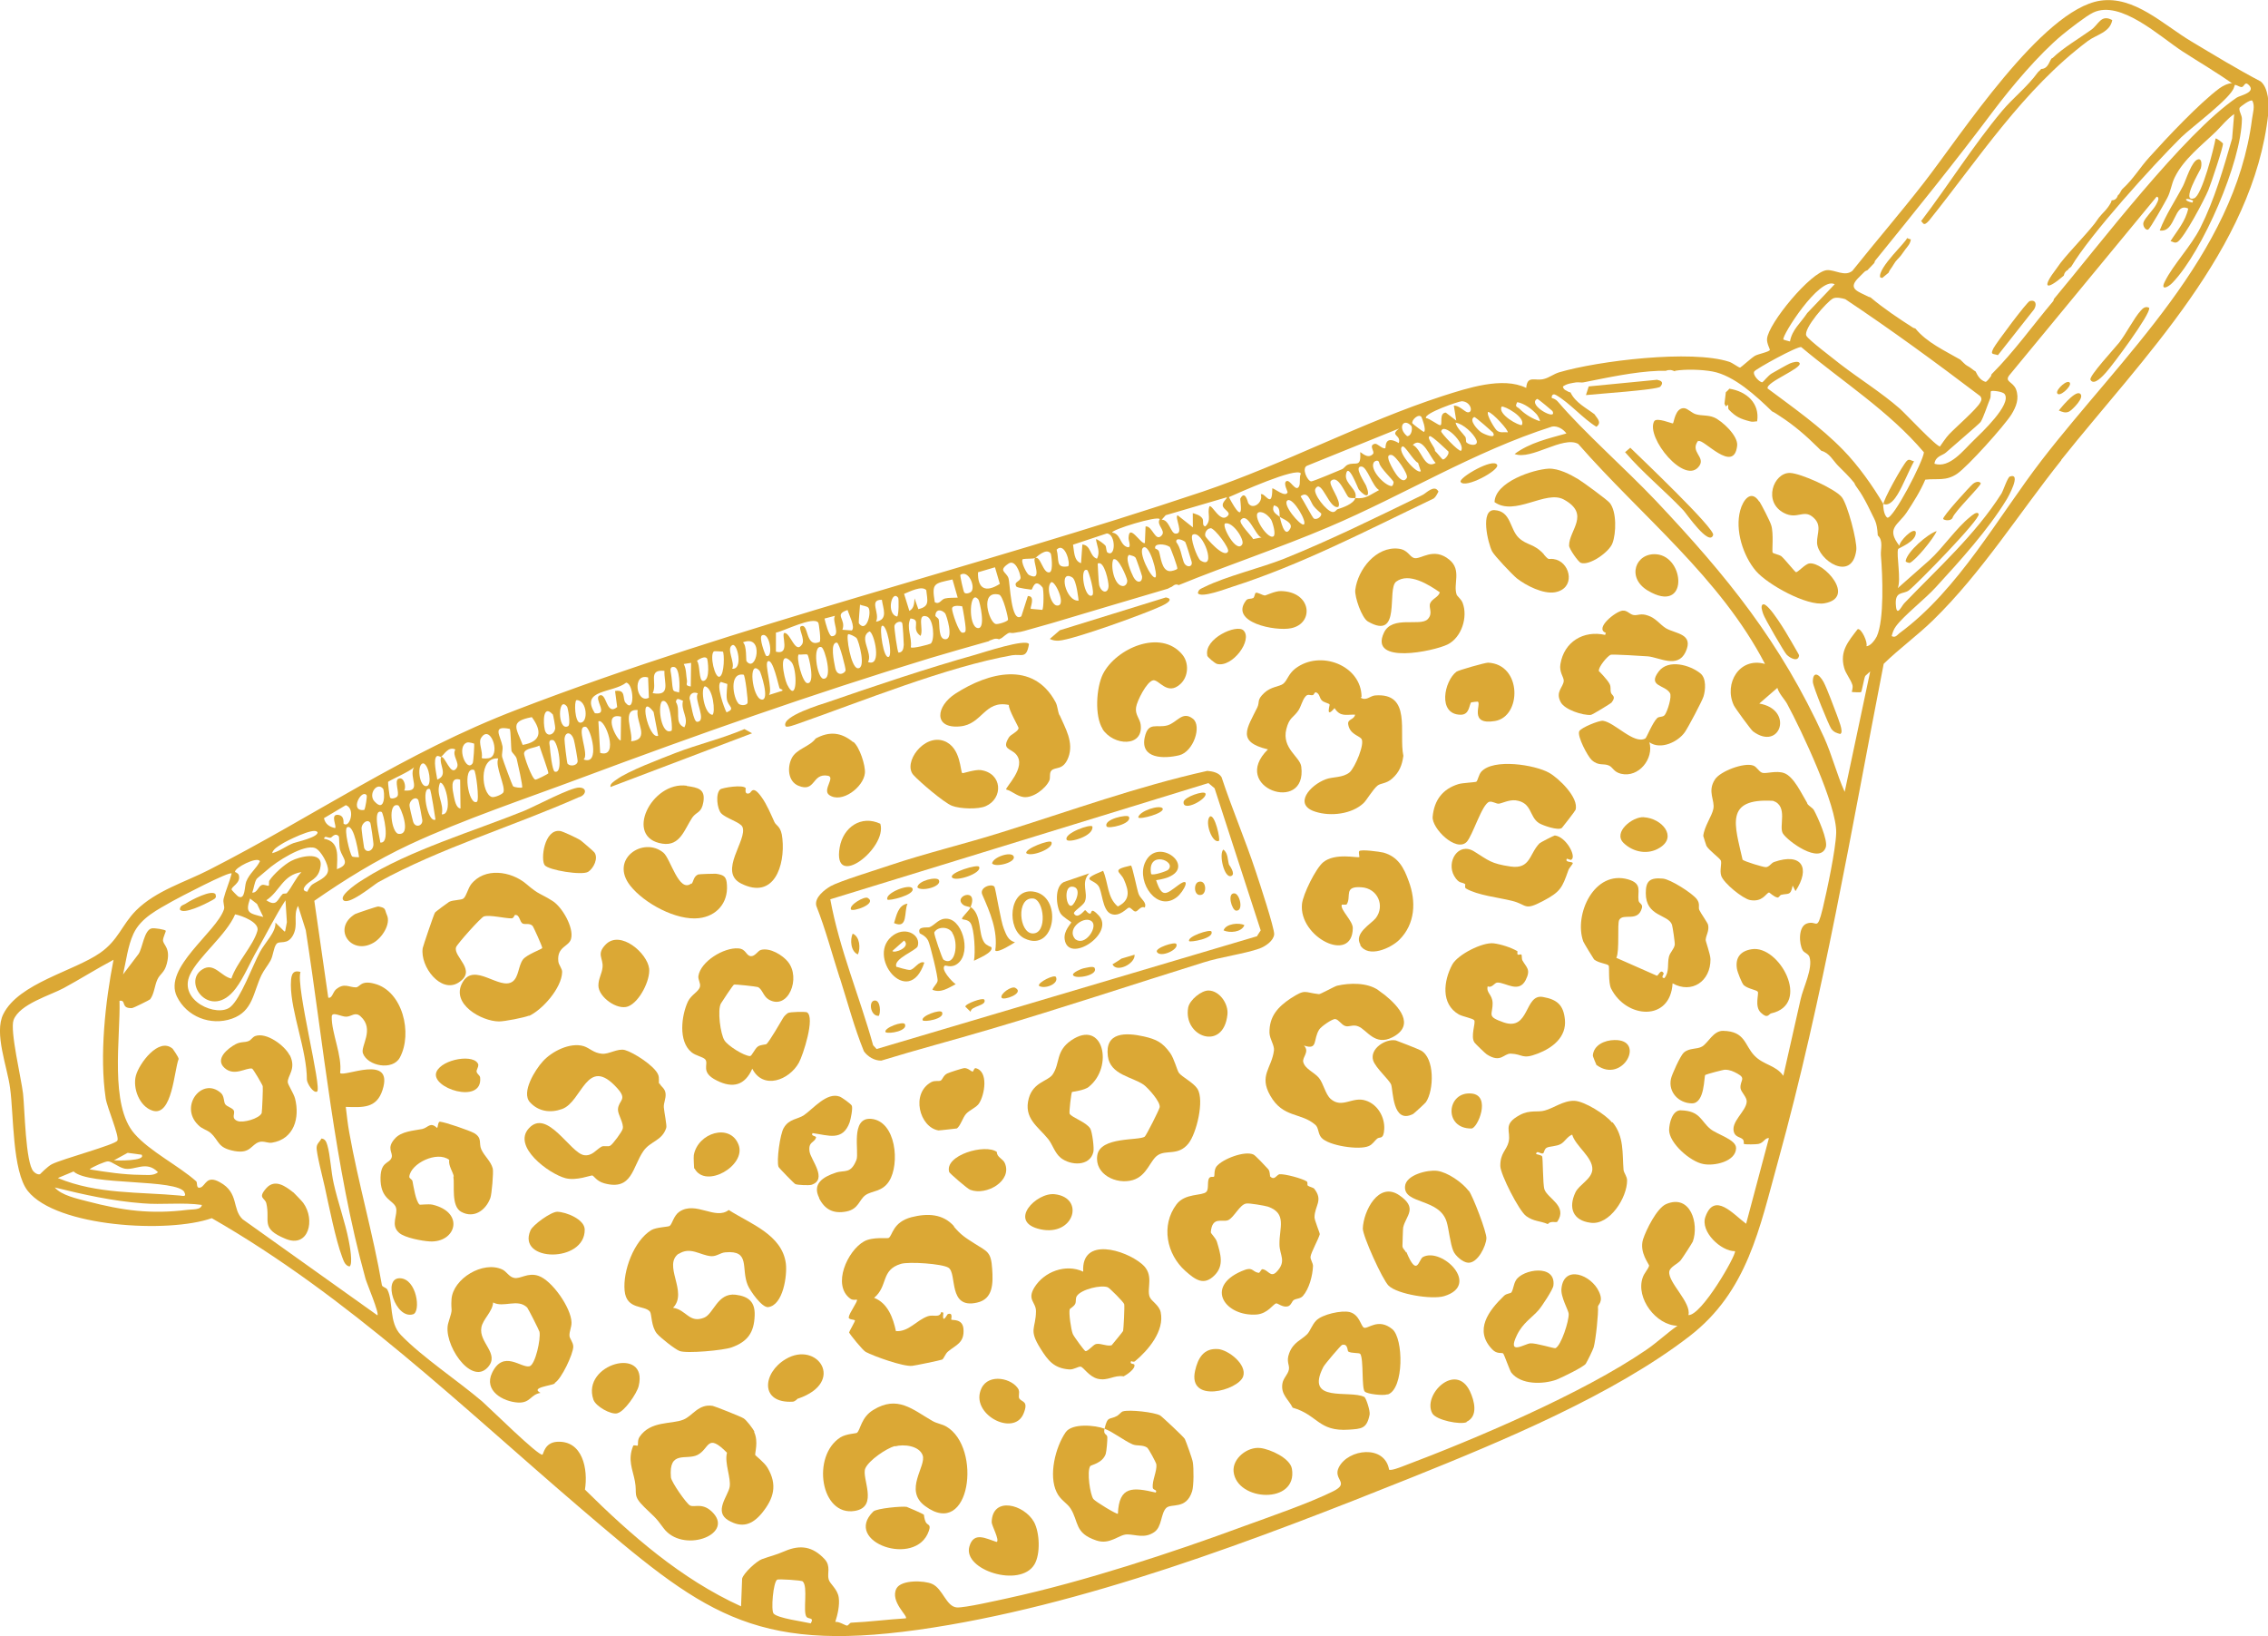 <?xml version="1.0" encoding="UTF-8" standalone="no"?>
<svg
   width="122"
   height="88"
   viewBox="0 0 122 88"
   fill="none"
   version="1.1"
   id="svg139"
   sodipodi:docname="sport-sac.svg"
   inkscape:version="1.4.2 (f4327f4, 2025-05-13)"
   xmlns:inkscape="http://www.inkscape.org/namespaces/inkscape"
   xmlns:sodipodi="http://sodipodi.sourceforge.net/DTD/sodipodi-0.dtd"
   xmlns="http://www.w3.org/2000/svg"
   xmlns:svg="http://www.w3.org/2000/svg">
  <sodipodi:namedview
     id="namedview139"
     pagecolor="#ffffff"
     bordercolor="#000000"
     borderopacity="0.25"
     inkscape:showpageshadow="2"
     inkscape:pageopacity="0.0"
     inkscape:pagecheckerboard="0"
     inkscape:deskcolor="#d1d1d1"
     inkscape:zoom="7.026087"
     inkscape:cx="61.485149"
     inkscape:cy="57.5"
     inkscape:window-width="1920"
     inkscape:window-height="1010"
     inkscape:window-x="1359"
     inkscape:window-y="-6"
     inkscape:window-maximized="1"
     inkscape:current-layer="svg139" />
  <g
     clip-path="url(#clip0_2629_14726)"
     id="g139"
     transform="matrix(0.999,0,0,0.997,9.552,11.872)">
    <path
       d="m 101.421,12.93 c -2.243,2.813 -4.26,6.042 -6.896,8.62 -0.842,0.824 -1.816,1.528 -2.658,2.352 -1.744,8.971 -3.252,17.986 -5.684,26.816 -1,3.617 -1.641,7.036 -4.773,9.455 -4.088,3.16 -10.071,5.652 -14.894,7.594 C 58.13,71.132 48.688,74.767 39.871,76.009 30.908,77.267 28.18,75.005 21.693,69.447 15.292,63.964 9.206,58.034 1.842,53.805 c -2.343,0.829 -8.356,0.484 -9.904,-1.464 -0.846,-1.067 -0.757,-4.131 -0.957,-5.555 -0.141,-1.123 -0.879,-2.968 -0.364,-3.99 0.831,-1.671 3.802,-2.315 5.211,-3.301 0.984,-0.685 1.172,-1.515 1.934,-2.287 1.078,-1.077 2.645,-1.529 3.935,-2.194 5.714,-2.922 10.482,-6.302 16.589,-8.645 12.078,-4.651 24.671,-7.638 36.907,-11.755 4.433,-1.504 8.621,-3.757 12.928,-5.16 1.322,-0.421 3.229,-1.061 4.498,-0.436 0.057,-0.716 0.485,-0.345 0.968,-0.487 0.272,-0.069 0.505,-0.26 0.8,-0.353 2.105,-0.623 7.128,-1.236 9.164,-0.569 0.184,0.059 0.507,0.318 0.587,0.313 0.052,-0.015 0.605,-0.525 0.797,-0.636 0.173,-0.101 0.769,-0.207 0.805,-0.32 0.009,-0.028 -0.179,-0.37 -0.153,-0.596 0.06,-0.824 2.36,-3.619 3.216,-3.705 0.432,-0.034 0.974,0.374 1.379,0.035 1.279,-1.606 2.62,-3.161 3.87,-4.776 1.936,-2.489 6.337,-9.315 9.475,-9.795 1.836,-0.272 3.385,1.286 4.892,2.189 1.232,0.738 2.46,1.49 3.744,2.166 0.423,0.338 0.467,1.227 0.412,1.741 -0.786,7.294 -6.807,13.226 -11.14,18.667 z m 9.346,-20.24 c -0.874,-0.639 -1.992,-1.293 -2.794,-1.815 -1.228,-0.799 -3.352,-2.806 -4.825,-2.105 -0.407,0.198 -1.307,0.91 -1.665,1.202 -1.277,1.06 -2.747,2.824 -3.696,4.083 -2.102,2.811 -4.192,5.392 -6.389,8.111 -0.009,0.028 -0.027,0.085 -0.036,0.113 l -0.376,0.395 c 0,0 -0.103,0.029 -0.15,0.077 -0.112,0.105 -0.256,0.262 -0.367,0.367 -0.543,0.576 0.042,0.701 0.577,0.981 0.043,0.014 0.085,0.027 0.113,0.036 0.713,0.603 1.524,1.144 2.302,1.642 0.043,0.014 0.085,0.027 0.113,0.036 0.616,0.759 1.586,1.195 2.416,1.678 0.062,0.051 0.129,0.135 0.191,0.186 0.143,0.139 0.162,0.13 0.318,0.227 0.104,0.065 0.185,0.153 0.318,0.227 0.111,0.239 0.255,0.472 0.524,0.558 0.071,0.023 0.247,-0.234 0.298,-0.295 0.009,-0.028 0.027,-0.085 0.036,-0.113 1.218,-1.22 2.217,-2.634 3.325,-3.951 0.009,-0.028 0.027,-0.085 0.036,-0.113 2.403,-2.872 6.996,-8.932 9.847,-10.863 0.178,-0.115 1.107,-0.286 0.603,-0.713 -0.171,-0.148 -0.21,0.12 -0.327,0.145 -0.085,0.02 -0.199,-0.063 -0.27,-0.086 l -0.113,-0.036 z M 92.272,22.392 c 0.223,0.134 0.31,-0.041 0.455,-0.151 3.166,-2.33 5.301,-6.272 7.654,-9.331 4.275,-5.553 10.386,-11.035 11.321,-18.406 0.039,-0.316 0.171,-0.68 0.016,-0.979 -0.109,-0.097 -0.673,0.347 -0.682,0.375 -0.074,0.133 0.122,0.398 0.12,0.601 -0.019,2.306 -2.114,7.15 -3.731,8.836 -0.26,0.276 -0.672,0.441 -0.42,-0.056 0.45,-0.918 1.398,-1.881 1.913,-2.903 0.776,-1.548 1.232,-3.168 1.71,-4.811 l 0.111,-1.324 c -0.383,0.268 -0.651,0.62 -0.972,0.939 -0.749,0.729 -1.76,1.499 -2.233,2.488 -0.174,0.35 -0.207,0.746 -0.4,1.106 -0.12,0.227 -0.926,1.672 -1.029,1.702 -0.14,0.049 -0.308,-0.208 -0.249,-0.392 0.077,-0.241 0.523,-0.66 0.68,-0.954 0.05,-0.109 0.235,-0.393 0.027,-0.429 l -7.942,9.645 c -0.25,0.342 0.206,0.332 0.371,0.744 0.185,0.497 0.011,0.941 -0.247,1.358 -0.383,0.612 -2.351,2.81 -2.93,3.203 -0.597,0.403 -1.06,0.239 -1.709,0.313 -0.261,0.62 -0.639,1.217 -1.004,1.772 -0.471,0.693 -1.128,0.842 -0.387,1.798 -0.022,-0.226 0.75,-1.026 0.88,-0.75 0.068,0.521 -0.93,0.858 -0.953,0.929 -0.1,0.312 0.175,1.649 -0.017,2.103 l 1.699,-1.503 c 0.726,-0.658 1.447,-1.74 2.202,-2.342 0.084,-0.067 0.372,-0.334 0.455,-0.151 0.121,0.257 -3.337,3.791 -3.752,4.112 -0.312,0.244 -0.795,-0.004 -0.7,0.87 0.054,0.564 0.305,-0.027 0.445,-0.17 1.807,-1.89 3.818,-3.684 5.235,-5.918 0.101,-0.171 0.324,-0.865 0.45,-0.918 0.651,-0.229 -0.09,1.112 -0.182,1.254 -0.987,1.621 -2.51,3.306 -3.805,4.719 -0.557,0.619 -1.722,1.527 -2.139,2.097 -0.134,0.176 -0.193,0.36 -0.242,0.563 z M 89.216,3.42 c -0.819,-0.418 -2.845,2.792 -2.749,2.979 0.019,0.037 0.255,0.082 0.354,0.113 0.11,-0.637 0.59,-1.014 0.927,-1.531 L 89.23,3.424 Z m 5.683,8.753 c 0,0 0.356,-0.527 0.491,-0.655 0.376,-0.395 1.456,-1.331 1.668,-1.7 C 97.132,9.684 97.173,9.604 97.063,9.459 94.689,7.653 92.272,5.881 89.8,4.231 89.63,4.177 89.309,4.106 89.141,4.192 88.827,4.342 87.523,5.831 87.702,6.2 c 0.102,0.22 1.488,1.257 1.797,1.512 1.064,0.825 2.226,1.54 3.239,2.426 0.328,0.292 2.002,2.093 2.175,2.039 z m -0.299,0.935 c 0.822,0.263 1.563,-0.734 2.125,-1.273 0.386,-0.377 2.056,-1.936 1.654,-2.486 -0.11,-0.145 -0.671,-0.199 -0.731,-0.156 -0.042,0.033 0.003,0.282 -0.051,0.405 -0.133,0.317 -0.364,1.04 -0.512,1.258 -0.083,0.114 -1.606,1.408 -1.871,1.651 -0.177,0.162 -0.558,0.181 -0.614,0.6 z m -2.763,2.194 c 0,0 0.007,0.565 0.225,0.713 0.312,0.1 1.948,-3.064 1.971,-3.525 C 92.151,10.263 89.643,8.68 87.427,6.816 87.229,6.752 84.971,7.998 84.898,8.131 c -0.111,0.199 0.318,0.617 0.44,0.578 0.033,-0.005 0.32,-0.366 0.493,-0.467 0.21,-0.12 0.804,-0.462 0.986,-0.544 0.145,-0.063 0.455,-0.151 0.522,-0.021 0.159,0.285 -1.846,1.034 -1.72,1.372 1.387,1.037 2.853,2.068 4.064,3.315 0.8,0.818 1.619,1.971 2.172,2.928 -0.063,-0.145 1.046,-2.149 1.265,-2.345 0.135,-0.129 0.231,0.011 0.382,0.028 -0.299,0.545 -0.582,1.282 -0.882,1.78 -0.134,0.223 -0.429,0.659 -0.761,0.522 z M 80.634,8.127 c 0,0 -0.166,-0.069 -0.227,-0.073 -0.184,-0.012 -0.263,0.041 -0.263,0.041 -0.141,0.002 -0.249,-0.002 -0.391,9e-5 -1.345,0.054 -2.758,0.368 -4.058,0.624 -0.085,0.02 -0.245,-0.016 -0.391,9e-5 -0.249,0.045 -0.489,0.062 -0.712,0.225 0.045,0.202 0.186,0.2 0.3,0.283 0.028,0.009 0.085,0.027 0.113,0.036 0.261,0.552 0.843,0.832 1.294,1.179 0.111,0.192 0.424,0.432 0.098,0.672 -0.744,-0.457 -1.432,-1.286 -2.171,-1.71 -0.223,-0.134 -0.257,0.121 -0.224,0.163 0.014,0.005 0.179,0.026 0.327,0.198 1.385,1.63 3.616,3.593 5.274,5.342 3.848,4.089 6.705,7.611 9.055,12.768 0.43,0.95 0.678,1.982 1.109,2.932 l 1.374,-6.496 -0.265,0.243 c -0.069,0.118 -0.182,0.863 -0.234,0.878 -0.019,0.01 -0.485,0.001 -0.494,-0.017 0,0 0.072,-0.227 0.038,-0.363 -0.098,-0.328 -0.365,-0.617 -0.449,-0.94 -0.246,-0.891 0.218,-1.414 0.727,-2.079 0.197,-0.078 0.564,0.727 0.472,0.916 0.216,0.007 0.471,-0.349 0.558,-0.524 0.412,-0.899 0.312,-3.321 0.224,-4.365 -0.028,-0.353 0.145,-0.797 -0.169,-1.085 C 91.504,16.195 91.386,16.173 91.101,15.551 91.009,15.35 90.956,15.27 90.86,15.083 90.653,14.705 90.567,14.583 90.351,14.28 90.318,14.238 90.308,14.172 90.274,14.13 90.007,13.795 89.707,13.512 89.411,13.214 89.14,12.94 88.946,12.519 88.512,12.411 88.441,12.341 88.379,12.29 88.322,12.225 87.693,11.602 87.046,11.036 86.282,10.542 86.126,10.445 86.04,10.371 85.851,10.279 85.017,9.466 83.813,8.347 82.648,8.131 82.073,8.025 81.207,7.998 80.629,8.094 Z m -6.604,2.137 c 0,0 -0.77,-0.668 -0.822,-0.653 -0.57,0.318 1.121,1.233 0.822,0.653 z m -0.864,0.161 c -0.267,-0.288 -0.647,-0.566 -1.029,-0.641 -0.152,0.279 -0.011,0.231 0.132,0.37 0.295,0.297 0.689,0.533 1.086,0.659 0.023,-0.071 -0.15,-0.36 -0.188,-0.388 z m -0.783,0.593 c 0.226,-0.412 -0.945,-1.052 -1.09,-0.989 -0.226,0.412 0.945,1.052 1.09,0.989 z M 43.71,22.673 c -1.083,0.31 -2.18,0.615 -3.184,0.919 -6.352,1.937 -12.588,4.145 -18.78,6.46 -3.035,1.138 -6.32,2.228 -9.258,3.6 -1.801,0.846 -3.496,1.897 -5.125,3.032 l 0.751,5.223 c 0.198,0.063 0.246,-0.281 0.404,-0.433 0.452,-0.387 0.695,-0.121 1.085,-0.121 0.221,-0.007 0.254,-0.403 1,-0.196 1.515,0.391 2.066,2.676 1.366,3.983 -0.387,0.72 -1.74,0.459 -1.989,-0.23 C 9.84,44.522 10.629,43.618 9.853,42.917 9.563,42.653 9.364,42.933 9.082,42.936 c -0.268,0.008 -0.775,-0.31 -0.781,2e-4 -0.017,0.885 0.576,2.106 0.451,3.034 0.182,0.261 2.918,-1.066 2.284,0.918 -0.322,1.006 -1.066,0.94 -1.979,0.914 0.057,0.456 0.101,0.907 0.186,1.372 0.49,2.765 1.296,5.522 1.757,8.232 0.02,0.132 0.241,0.124 0.304,0.269 0.323,0.65 0.064,1.754 0.722,2.433 1.149,1.195 3.07,2.466 4.382,3.588 0.366,0.32 3.048,2.974 3.24,2.864 0.061,-0.043 0.11,-0.637 0.768,-0.692 1.406,-0.097 1.694,1.494 1.519,2.579 2.467,2.445 5.174,4.825 8.406,6.296 l 0.057,-1.497 c 0.081,-0.302 0.788,-0.951 1.069,-1.048 0.478,-0.175 0.689,-0.201 1.232,-0.434 0.833,-0.358 1.503,-0.254 2.142,0.435 0.348,0.377 0.127,0.775 0.216,1.084 0.059,0.253 0.477,0.512 0.544,0.986 0.057,0.409 -0.059,0.918 -0.186,1.315 0.197,-0.031 0.52,0.182 0.624,0.199 0.094,-0.001 0.144,-0.157 0.238,-0.158 0.983,-0.045 1.946,-0.174 2.933,-0.234 0.159,-0.105 -0.867,-0.902 -0.5,-1.613 0.262,-0.478 1.482,-0.432 1.907,-0.249 0.591,0.252 0.763,1.228 1.343,1.273 0.428,0.028 2.216,-0.385 2.77,-0.504 4.064,-0.887 8.793,-2.437 12.709,-3.887 1.415,-0.516 3.486,-1.229 4.786,-1.875 0.931,-0.468 -0.036,-0.621 0.304,-1.293 0.505,-0.994 2.474,-1.24 2.707,0.132 0.142,0.045 0.535,-0.11 0.694,-0.169 3.925,-1.479 9.711,-3.94 13.131,-6.283 0.597,-0.403 1.118,-0.908 1.701,-1.315 -1.148,-0.024 -2.258,-1.487 -1.872,-2.598 0.077,-0.241 0.305,-0.465 0.345,-0.639 0.023,-0.071 -0.54,-0.704 -0.328,-1.417 0.163,-0.51 0.746,-1.698 1.252,-1.912 1.301,-0.552 1.773,1.051 1.432,2.02 -0.018,0.057 -0.577,0.925 -0.651,1.01 -0.158,0.2 -0.584,0.36 -0.618,0.615 -0.077,0.584 1.202,1.665 1.031,2.345 0.706,0.038 2.581,-3.236 2.508,-3.447 -0.753,0.009 -1.881,-1.054 -1.594,-1.853 0.487,-1.375 1.509,-0.127 2.193,0.373 l 1.228,-4.622 c -0.231,-0.011 -0.27,0.257 -0.57,0.318 -0.117,0.025 -0.682,0.032 -0.767,0.005 -0.043,-0.014 0.022,-0.165 -0.074,-0.258 -0.119,-0.116 -0.354,-0.113 -0.456,-0.333 -0.247,-0.595 0.654,-1.166 0.671,-1.707 0.002,-0.249 -0.307,-0.504 -0.334,-0.716 -0.038,-0.418 0.323,-0.522 -0.17,-0.788 -0.213,-0.115 -0.388,-0.202 -0.652,-0.208 -0.057,-0.018 -1.032,0.248 -1.074,0.281 -0.079,0.053 -0.009,1.544 -0.725,1.534 -0.715,-0.01 -1.273,-0.61 -1.127,-1.313 0.044,-0.236 0.511,-1.258 0.688,-1.42 0.307,-0.277 0.709,-0.164 0.998,-0.337 0.332,-0.206 0.601,-0.854 1.128,-0.842 1.196,0.023 1.143,0.772 1.682,1.335 0.491,0.516 1.15,0.508 1.557,1.091 l 0.933,-4.138 c 0.134,-0.613 0.671,-1.66 0.476,-2.269 -0.064,-0.192 -0.276,-0.213 -0.367,-0.367 -0.202,-0.346 -0.246,-1.282 0.227,-1.443 0.562,-0.195 0.533,0.483 0.851,-0.806 0.228,-0.958 0.7,-3.166 0.726,-4.079 0.048,-1.469 -1.88,-5.553 -2.645,-6.969 -0.149,-0.266 -0.425,-0.526 -0.523,-0.855 l -0.973,0.845 c 1.881,0.32 1.138,2.598 -0.339,1.5 -0.09,-0.06 -0.971,-1.263 -1.034,-1.408 -0.546,-1.174 0.307,-2.62 1.681,-2.228 -2.415,-4.662 -6.652,-7.969 -10.06,-11.871 -0.824,-0.451 -2.521,0.897 -3.424,0.545 0.821,-0.612 1.83,-0.837 2.791,-1.107 -0.172,-0.243 -0.49,-0.422 -0.772,-0.372 -4.228,1.351 -7.959,3.688 -12.027,5.418 -2.659,1.134 -5.419,2.047 -8.079,3.134 -0.213,-0.115 -0.328,0.098 -0.427,0.114 -0.052,0.015 -0.112,0.058 -0.15,0.077 -2.086,0.614 -4.177,1.242 -6.25,1.86 -0.413,0.118 -0.858,0.241 -1.271,0.359 -0.122,0.039 -0.309,0.088 -0.427,0.113 -0.066,0.01 -0.178,0.021 -0.263,0.041 -0.404,0.09 -0.181,-0.167 -0.731,0.282 -0.042,0.033 -0.108,0.044 -0.15,0.077 -0.236,-0.091 -0.371,0.037 -0.54,0.077 z M 68.733,9.976 c 0.259,-0.027 0.569,0.322 0.715,0.354 0.34,0.062 0.214,-0.572 -0.294,-0.594 -0.155,-0.003 -2.067,0.651 -1.932,0.913 0.188,-0.002 0.692,0.424 0.786,0.376 0.112,-0.058 -0.088,-0.653 0.279,-0.676 l 0.565,0.431 -0.132,-0.808 z m 2.883,1.437 c 0.098,-0.062 -0.823,-1.091 -1.054,-1.102 -0.092,0.189 0.378,0.918 0.464,0.992 0.195,0.172 0.382,0.075 0.604,0.115 z m -0.786,0.014 c 0,0 -0.956,-0.868 -1.012,-0.839 -0.318,0.164 0.197,0.703 0.377,0.824 0.114,0.083 0.852,0.413 0.635,0.016 z m -1.433,0.526 c 0.176,0.181 0.68,0.217 0.54,-0.124 -0.141,-0.342 -0.717,-0.885 -1.122,-0.937 0.065,0.286 0.336,0.513 0.522,0.761 0.053,0.079 0.027,0.258 0.06,0.3 z m -2.421,-1.368 c -0.153,-0.205 -0.558,0.181 -0.485,0.345 0.019,0.037 0.599,0.473 0.617,0.463 0.154,-0.091 -0.103,-0.752 -0.132,-0.808 z m 2.135,1.823 c 0.264,-0.384 -0.951,-1.569 -1.072,-1.046 -0.023,0.071 0.941,1.113 1.072,1.046 z m -2.68,-1.341 c -0.429,-0.465 -0.756,0.117 -0.224,0.553 0.268,-0.008 0.291,-0.469 0.224,-0.553 z m 2.007,1.392 c 0,0 -0.905,-0.883 -1.013,-0.839 -0.215,0.087 0.338,0.655 0.278,0.792 0.086,0.074 0.387,0.452 0.415,0.461 0.113,0.036 0.354,-0.277 0.315,-0.399 z m -2.679,-1.247 -4.954,2.009 c -0.281,0.145 0.024,0.804 0.231,0.84 0.09,0.013 1.447,-0.568 1.662,-0.656 0.108,-0.044 0.186,-0.191 0.312,-0.244 0.417,-0.179 0.732,0.203 0.669,-0.676 0.052,-0.015 0.4,0.409 0.688,0.095 0.121,-0.133 -0.26,-0.458 0.097,-0.547 0.15,-0.03 0.38,0.278 0.563,0.242 0.052,-0.015 -0.085,-0.761 0.731,-0.282 0.145,-0.454 -0.503,-0.38 -0.005,-0.767 z m 0.75,0.88 c 0.478,0.215 0.614,1.352 1.235,0.973 -0.309,-0.302 -0.7,-1.474 -1.235,-0.973 z m 0.436,1.42 -0.151,-0.455 c -0.227,-0.072 -0.708,-0.961 -0.844,-0.879 -0.346,0.202 0.719,1.464 0.976,1.343 z m -1.578,-0.879 c -0.198,-0.016 -0.201,0.092 -0.152,0.28 0.059,0.206 0.677,1.498 0.976,0.953 0.102,-0.171 -0.598,-1.207 -0.824,-1.232 z m 0.112,1.457 c -0.063,-0.145 -0.715,-0.744 -0.77,-1.012 -0.036,-0.23 -0.26,-0.114 -0.302,-0.034 -0.216,0.384 0.551,1.207 0.938,1.268 0.099,0.032 0.139,-0.19 0.129,-0.209 z m -2.074,0.868 c 0.589,0.063 0.77,-0.16 1.293,-0.43 -0.36,-0.193 -0.636,-1.234 -0.938,-1.268 -0.471,-0.041 0.195,0.906 0.243,1.046 0.243,0.609 0.008,0.659 -0.393,0.202 -0.048,-0.046 -0.593,-1.564 -0.697,-0.801 -0.065,0.495 0.654,0.787 0.505,1.255 -0.122,-0.008 -0.273,0.022 -0.372,-0.057 -0.147,-0.125 -0.542,-1.236 -0.938,-0.878 -0.196,0.172 0.602,1.098 0.394,1.407 -0.492,0.171 -0.904,-1.57 -1.235,-0.973 -0.143,0.251 0.594,1.221 0.928,1.25 0.151,0.017 0.219,-0.149 0.266,-0.149 0.295,-0.093 0.858,-0.288 0.957,-0.6 z m -2.92,-1.324 c -0.226,-0.369 -3.384,1.058 -3.876,1.276 0.925,1.748 0.576,0.153 0.617,0.072 0.262,-0.478 0.403,0.207 0.422,0.244 0.231,0.402 0.819,-0.019 0.681,-0.469 0.225,-0.116 0.618,0.854 0.617,-0.318 0.075,-0.039 0.722,0.528 0.826,0.202 0.009,-0.028 -0.26,-0.505 -0.059,-0.597 0.201,-0.092 0.502,0.629 0.676,0.279 0.083,-0.161 -0.001,-0.485 0.09,-0.674 z M 61.591,15.8 c 0,0 -0.309,-0.255 -0.429,-0.418 -0.192,-0.28 -0.297,-0.829 -0.693,-0.518 0.12,0.163 0.645,1.159 0.711,1.196 0.171,0.102 0.446,-0.123 0.397,-0.264 z m -0.953,0.586 c 0.22,-0.102 -0.564,-1.461 -0.863,-1.307 -0.341,0.188 0.681,1.389 0.863,1.307 z M 59.349,15.973 c 0.029,0.103 0.246,1.234 0.563,0.633 0.184,-0.332 -0.439,-0.531 -0.563,-0.633 -0.04,-0.216 0.064,-0.542 -0.318,-0.617 -0.137,0.331 0.104,0.455 0.318,0.617 z m -2.883,-1.047 -3.259,0.958 -0.218,0.243 c 0.395,-0.014 0.489,0.719 0.729,0.749 0.514,0.055 -0.058,-0.893 0.129,-0.99 l 0.822,0.653 -0.005,-0.767 c 0.198,0.063 0.373,0.104 0.507,0.271 0.11,0.144 -0.037,0.41 0.17,0.445 0.363,-0.353 0.076,-0.678 0.222,-1.085 0.154,-0.091 0.6,0.957 0.994,0.505 0.172,-0.195 -0.244,-0.312 -0.28,-0.542 -0.031,-0.197 0.245,-0.375 0.22,-0.445 z m 2.414,1.194 c -0.091,-0.154 -0.31,-0.349 -0.485,-0.389 -0.769,-0.183 0.278,1.526 0.618,1.291 0.144,-0.11 -0.052,-0.766 -0.133,-0.902 z m -0.525,0.957 c -0.297,-0.048 -0.733,-1.421 -1.108,-0.932 -0.13,0.162 0.561,0.835 0.671,1.027 l 0.451,-0.09 z m -1.948,-0.748 c -0.22,0.102 0.623,1.667 0.922,1.123 0.138,-0.237 -0.509,-1.241 -0.922,-1.123 z m -0.787,0.264 c -0.17,-0.007 -0.341,0.235 -0.277,0.427 0.024,0.07 0.999,1.225 1.219,0.827 0.102,-0.171 -0.697,-1.238 -0.938,-1.268 z m -2.745,-0.503 c -0.129,-0.182 -2.623,0.583 -2.546,0.732 0.434,0.061 0.407,0.583 0.729,0.749 0.374,0.198 0.127,-0.35 0.149,-0.468 0.028,-0.819 0.673,0.387 0.879,0.281 l 0.036,-0.894 c 0.376,-0.052 0.524,0.902 0.881,0.469 0.209,-0.261 -0.322,-0.556 -0.114,-0.864 z m 1.794,0.839 c -0.201,0.092 0.232,1.277 0.412,1.397 0.91,0.572 0.126,-1.663 -0.412,-1.397 z m -0.409,0.4 c -0.095,-0.093 -0.521,-0.276 -0.485,0.001 0.239,0.326 0.272,0.712 0.394,1.063 0.122,0.351 0.526,0.309 0.428,-0.019 -0.035,-0.136 -0.304,-1.003 -0.338,-1.045 z m -0.849,0.26 c -0.214,-0.162 -0.868,-0.215 -0.766,0.099 0,0 0.161,0.036 0.2,0.158 0.103,0.314 0.144,1.015 0.568,1.056 0.09,0.013 0.38,-0.066 0.417,-0.132 0.037,-0.066 -0.367,-1.148 -0.415,-1.195 z m -3.459,-0.075 c 0.067,0.084 0.036,0.277 0.113,0.38 0.465,0.305 0.463,-1.008 -0.031,-1.025 l -1.818,0.606 c 0.065,0.333 0.034,0.87 0.431,0.997 l 0.072,-1.008 c 0.485,0.046 0.375,0.635 0.786,0.767 0.193,-0.36 10e-4,-0.687 -0.055,-1.049 0.07,-0.024 0.422,0.244 0.503,0.333 z m 2.699,1.722 c 0.154,-0.091 -0.3,-1.799 -0.641,-1.611 -0.341,0.188 0.431,1.731 0.641,1.611 z M 51.56,18.154 c -0.081,-0.088 -0.208,-0.082 -0.317,-0.133 -0.262,0.135 0.12,0.991 0.226,1.197 0.183,0.355 0.489,0.328 0.465,-0.039 -0.01,-0.066 -0.323,-0.994 -0.361,-1.021 z m -1.175,0.108 c -0.16,0.355 0.046,1.421 0.507,1.443 0.137,0.012 0.262,-0.135 0.241,-0.314 -0.026,-0.164 -0.472,-1.26 -0.734,-1.125 z m -2.433,0.378 c 0.144,-0.11 -0.162,-1.348 -0.618,-0.9 0.153,0.549 -0.077,1.022 0.618,0.9 z m 1.593,-0.146 c 0,0 0.046,1.03 0.08,1.166 0.137,0.45 0.495,0.455 0.504,0.036 0.012,-0.184 -0.224,-1.399 -0.584,-1.202 z M 46.173,18.196 c 0.299,-0.154 0.425,0.87 0.786,0.767 0.211,-0.073 0.087,-0.956 0.058,-1.012 -0.249,-0.345 -0.792,0.231 -0.844,0.246 -0.108,0.044 -0.508,0.025 -0.658,0.055 -0.144,0.11 0.203,0.783 0.321,0.852 0.805,0.414 0.164,-0.807 0.333,-0.893 z m 3.074,2.014 c 0.168,-0.087 -0.186,-1.325 -0.266,-1.366 -0.44,-0.188 -0.15,1.592 0.266,1.366 z m -0.731,0.282 c 0,0 -0.103,-1.095 -0.335,-1.248 -0.768,-0.48 -0.37,1.303 0.335,1.248 z m -2.529,-0.59 c 0,0 -0.768,-0.089 -0.821,-0.169 -0.177,-0.276 0.256,-0.262 0.224,-0.506 -0.036,-0.277 -0.294,-0.985 -0.658,-0.726 -0.56,0.383 -0.122,0.43 0.005,0.767 0.092,0.248 0.129,2.478 0.698,2.067 l 0.349,-1.091 c 0.423,-0.005 0.116,0.615 0.154,0.69 L 46.56,20.991 c 0.084,-0.067 0.09,-1.112 0.013,-1.214 -0.425,-0.526 -0.526,0.082 -0.582,0.111 z m 1.049,-0.399 c -0.288,0.267 8e-4,1.219 0.302,1.253 0.57,0.073 -0.088,-1.387 -0.302,-1.253 z m -3.022,-0.81 -0.914,0.27 c -0.026,0.913 0.428,1.105 1.175,0.625 z m -1.654,1.361 c 0.077,0.103 0.334,0.029 0.399,-0.075 0.189,-0.299 -0.179,-1.151 -0.608,-0.882 -0.037,0.019 0.171,0.929 0.209,0.957 z m -0.354,0.277 -0.28,-0.98 c -1.009,0.224 -1.122,0.188 -0.954,1.226 0.265,0.147 0.328,-0.145 0.548,-0.2 0.188,-0.049 0.479,-0.034 0.686,-0.046 z m 2.209,-0.168 c -1.052,-0.227 -0.513,1.507 -0.164,1.588 0.113,0.036 0.634,-0.126 0.665,-0.225 0.023,-0.071 -0.266,-1.319 -0.487,-1.359 z m -1.088,0.277 c -0.497,-0.643 -0.58,1.47 -0.038,1.534 0.452,0.051 0.1,-1.436 0.038,-1.534 z m -2.806,-0.507 c -0.239,-0.279 -0.917,0.082 -1.202,0.194 l 0.284,0.919 c 0.262,-0.135 0.263,-0.431 0.279,-0.676 l 0.205,0.581 c 0.624,-0.144 0.488,-0.453 0.43,-1.003 z m 1.926,0.866 c 0,0 -0.557,-0.116 -0.544,0.138 0.002,0.188 0.349,1.252 0.543,1.283 0.226,0.025 0.186,-0.143 0.185,-0.285 0.003,-0.108 -0.154,-1.08 -0.183,-1.136 z m -3.445,-0.461 c -0.349,-0.471 -0.657,0.883 -0.058,1.012 0.098,-0.062 0.092,-0.97 0.058,-1.012 z m 2.528,0.84 c -0.196,-0.219 -0.516,-0.243 -0.525,0.129 -0.014,0.043 0.166,0.116 0.181,0.214 0.06,0.3 -0.029,1.069 0.366,1.054 0.461,-0.025 0.045,-1.313 -0.022,-1.397 z m -3.721,0.45 c 0.676,-0.112 0.372,-0.725 0.315,-1.18 -0.73,-0.015 -0.086,0.707 -0.315,1.18 z m 2.951,1.178 c 0.223,-0.21 0.148,-1.343 -0.22,-1.461 -0.553,-0.177 -0.151,0.717 -0.335,1.049 -0.56,-0.398 0.093,-0.876 -0.543,-0.939 -0.238,0.502 0.097,1.015 0.019,1.552 0.062,0.098 1.019,-0.158 1.061,-0.192 z m -3.365,-1.935 c -0.081,-0.088 -0.312,-0.1 -0.449,-0.159 -0.003,0.155 -0.092,0.97 -0.058,1.012 0.421,0.541 0.698,-0.62 0.507,-0.853 z m 1.817,0.815 c -0.072,-0.117 -0.363,-0.038 -0.412,0.165 -0.023,0.071 0.159,1.457 0.225,1.446 0.24,-0.017 0.261,-0.229 0.277,-0.427 -0.001,-0.094 -0.047,-1.124 -0.09,-1.185 z m -2.71,0.414 c 0.21,-0.167 -0.161,-0.864 -0.225,-1.103 -0.769,0.254 -0.06,0.481 -0.279,1.067 z M 38.3,23.52 c 0.21,-0.12 -0.107,-1.815 -0.373,-1.666 -0.154,0.091 0.084,1.839 0.373,1.666 z m -2.902,-2.209 -0.563,0.148 c 0.035,0.183 0.238,0.966 0.398,0.955 0.512,-0.039 -0.019,-0.819 0.165,-1.103 z m 1.781,2.491 c 0.775,0.31 0.328,-1.613 0.074,-1.648 -0.603,0.323 0.193,1.155 -0.074,1.648 z m -2.68,-2.122 c -0.273,-0.368 -1.886,0.475 -2.28,0.536 l -0.001,1.03 c 0.793,0.207 0.276,-0.911 0.449,-1.012 0.338,-0.032 0.589,1.188 0.958,0.619 0.185,-0.285 -0.232,-0.886 -0.064,-0.973 0.444,-0.217 0.212,1.193 1.012,0.839 0.084,-0.067 -0.04,-0.997 -0.074,-1.039 z m 1.612,0.625 c -0.131,0.068 0.144,1.796 0.507,1.834 0.485,0.046 0.057,-1.497 -0.058,-1.627 -0.081,-0.088 -0.394,-0.235 -0.45,-0.206 z m -0.597,0.45 c -0.41,-0.037 -0.156,1.075 -0.111,1.323 0.091,0.545 0.508,0.365 0.567,0.181 0.023,-0.071 -0.324,-1.478 -0.461,-1.491 z m -0.844,0.246 c -0.51,-0.163 -0.248,1.655 0.096,1.702 0.542,0.064 0.088,-1.643 -0.096,-1.702 z m -3.203,-0.634 c -0.187,0.096 0.173,1.071 0.225,1.103 0.411,0.178 0.205,-1.325 -0.225,-1.103 z m 2.474,1.057 c -0.067,-0.084 -0.362,0.009 -0.49,-0.032 -0.168,0.134 0.198,1.532 0.457,1.552 0.452,0.051 0.076,-1.46 0.019,-1.525 z m -3.308,0.332 c 0.526,0.699 0.989,-1.48 -0.191,-1.014 0.214,0.162 0.158,0.972 0.191,1.014 z m 2.41,0.036 c -0.715,-0.744 -0.399,0.857 -0.22,1.226 0.56,1.132 0.559,-0.868 0.22,-1.226 z m -3.181,0.373 c 0.603,0.068 0.289,-1.392 0.017,-1.275 -0.365,0.164 0.162,0.958 -0.017,1.275 z m 2.544,1.032 c -0.058,-0.159 -0.349,-1.596 -0.62,-1.432 -0.21,0.12 0.278,1.526 0.06,1.816 l 0.713,-0.225 c 0.074,-0.086 -0.133,-0.074 -0.152,-0.158 z M 29.375,23.244 c 0,0 -0.457,-0.037 -0.494,-0.018 -0.247,0.186 0.051,1.5 0.313,1.365 0.262,-0.135 0.248,-1.264 0.167,-1.353 z m 1.966,1.035 c -0.649,-0.707 -0.4,1.496 0.113,1.551 0.452,0.051 -0.056,-1.486 -0.113,-1.551 z m -2.846,-0.676 c -0.096,-0.14 -0.437,0.048 -0.53,0.143 0.181,0.167 0.084,1.105 0.343,1.078 0.404,-0.043 0.235,-1.175 0.202,-1.216 z m 1.691,2.431 c 0.129,0.135 0.43,0.122 0.503,-0.011 0.046,-0.095 -0.132,-1.542 -0.212,-1.536 -0.801,-0.131 -0.559,1.258 -0.277,1.552 z M 27.651,23.849 27.256,23.91 c 0.145,0.281 0.12,0.601 0.171,0.882 0.035,0.183 -0.138,0.284 0.206,0.332 z m -0.649,1.589 c 0.049,-0.25 0.05,-1.328 -0.266,-1.366 -0.269,-0.039 -0.185,0.237 -0.165,0.369 0.045,0.249 0.06,0.644 0.099,0.813 0.035,0.183 0.195,0.125 0.327,0.198 z m 2.596,-0.451 -0.34,-0.109 c -0.276,0.13 0.163,1.395 0.302,1.643 0.506,-0.213 0.095,-0.298 0.02,-0.697 -0.051,-0.282 0.037,-0.8 0.018,-0.838 z m -3.382,-0.707 c -0.938,-0.097 -0.359,0.682 -0.635,1.203 1.004,0.181 0.605,-0.572 0.635,-1.203 z m 2.584,2.373 c 0.173,-0.101 0.038,-1.487 -0.414,-1.538 -0.234,0.144 -0.038,1.487 0.414,1.538 z M 25.336,24.639 c -0.883,-0.267 -0.636,1.452 0.042,1.091 z m 2.679,0.856 c -0.246,-0.11 -0.447,0.029 -0.448,0.279 0.073,0.211 0.204,1.268 0.411,1.256 0.555,-0.026 -0.199,-1.235 0.038,-1.534 z M 23.557,25.367 c 0.611,-0.102 0.382,0.419 0.563,0.633 0.516,0.634 0.458,-1.041 0.034,-1.083 -0.713,0.569 -2.504,0.355 -1.683,1.649 0.778,0.108 -0.075,-0.79 0.242,-0.953 0.407,-0.198 0.357,1.13 0.958,0.619 z m 3.672,0.534 c -0.184,-0.059 -0.365,-0.226 -0.395,0.061 0.283,0.434 -0.118,1.149 0.454,1.364 0.267,-0.493 -0.209,-0.91 -0.074,-1.43 z m -0.62,1.598 c 0.049,-0.25 -0.097,-1.796 -0.528,-1.575 -0.255,0.309 -0.014,1.901 0.528,1.575 z m -0.731,0.282 -0.246,-1.282 c -0.875,-1.17 -0.268,1.523 0.246,1.282 z m -1.104,-1.384 c -0.895,-0.083 -0.235,1.175 -0.351,1.684 1.048,-0.102 0.237,-1.033 0.351,-1.684 z m -3.296,-0.538 c -0.136,0.082 -0.084,1.192 0.189,1.216 0.471,0.041 0.394,-1.233 -0.189,-1.216 z m 2.401,0.893 c -1.057,-0.26 -0.157,1.371 -0.017,1.275 z m -2.905,-0.538 c -0.507,-0.662 -0.529,1.362 0.055,1.049 0.154,-0.091 -0.012,-0.988 -0.055,-1.049 z m 1.781,2.491 c 1.053,0.321 0.278,-1.895 -0.096,-1.702 z M 20.189,26.618 c -0.524,-0.558 -0.507,0.463 -0.413,0.852 0.104,0.408 0.507,0.271 0.559,-0.087 0.014,-0.043 -0.108,-0.738 -0.132,-0.761 z m 1.672,2.44 c 0.931,0.36 0.383,-1.736 0.11,-1.761 -0.57,-0.073 0.231,1.526 -0.11,1.761 z m -2.785,-2.281 c -1.23,0.232 -0.83,0.594 -0.494,1.498 1.01,-0.177 1.05,-0.742 0.494,-1.498 z m 1.941,2.526 c 0.1,0.126 0.477,0.121 0.525,-0.129 0.018,-0.057 -0.164,-1.052 -0.203,-1.174 -0.137,-0.45 -0.476,-0.465 -0.504,-0.036 -0.009,0.075 0.124,1.274 0.167,1.334 z m -0.806,-1.289 c -0.283,-0.044 -0.171,0.242 -0.165,0.369 0.012,0.207 0.124,1.274 0.261,1.333 0.496,0.159 0.187,-1.659 -0.096,-1.702 z m -2.322,-0.602 c -0.995,-0.209 -0.494,0.373 -0.393,0.936 0.031,0.197 -0.056,0.419 -0.016,0.588 0.04,0.169 0.536,1.499 0.579,1.56 0.081,0.088 0.467,0.102 0.49,0.079 0.061,-0.043 -0.242,-1.343 -0.287,-1.545 -0.049,-0.188 -0.234,-0.294 -0.283,-0.434 -0.02,-0.084 -0.037,-1.105 -0.09,-1.185 z m 1.587,0.898 c -0.196,0.125 -0.779,0.141 -0.818,0.41 -0.027,0.132 0.427,1.402 0.606,1.428 0.057,0.018 0.693,-0.31 0.702,-0.338 0.023,-0.071 -0.42,-1.275 -0.479,-1.481 z m -2.632,0.658 c 0.542,-0.28 -0.022,-1.835 -0.502,-1.067 -0.162,0.261 0.117,0.756 0.032,1.073 0.043,0.061 0.396,0.033 0.47,-0.006 z m -0.88,-0.766 c 0,0 -0.269,-0.086 -0.372,-0.057 -0.609,0.196 -0.031,1.661 0.301,1.111 0.037,-0.066 0.101,-0.999 0.072,-1.055 z m 1.29,0.803 c -1.069,-0.076 -0.889,1.903 -0.337,2.079 0.142,0.045 0.577,-0.143 0.627,-0.252 0.133,-0.317 -0.469,-1.415 -0.277,-1.822 z M 14.185,28.931 c 0,0 -0.161,-0.083 -0.217,-0.054 -0.234,0.144 -0.021,0.993 0.016,1.27 0.613,-0.257 0.08,-0.787 0.202,-1.216 0.21,-0.12 0.522,1.104 0.845,0.583 0.18,-0.27 -0.272,-0.665 -0.073,-0.992 -0.379,-0.184 -0.604,0.276 -0.767,0.395 z m 1.931,2.414 c 0.15,-0.077 -0.054,-1.689 -0.153,-1.72 -0.652,-0.208 -0.296,1.952 0.153,1.72 z m -2.679,-0.857 c 0.258,-0.074 0.114,-1.088 -0.189,-1.216 -0.396,-0.033 -0.247,1.358 0.189,1.216 z m 1.779,-0.337 c -0.581,-0.186 -0.402,0.574 -0.337,0.908 0.04,0.169 0.111,0.629 0.356,0.645 z m -3.014,0.583 c 1.003,0.086 0.222,-0.694 0.526,-1.253 -0.176,0.209 -1.356,0.723 -1.393,0.789 -0.014,0.043 0.081,0.823 0.104,0.846 0.062,0.098 0.334,0.029 0.399,-0.075 0.12,-0.18 -0.175,-0.821 0.05,-0.937 0.299,-0.154 0.438,0.437 0.318,0.617 z m 2.025,1.288 c 0.626,0.044 0.213,-1.791 -0.096,-1.702 -0.251,0.638 0.23,1.089 0.096,1.702 z m -0.34,0.282 c 0,0 -0.236,-1.606 -0.302,-1.643 -0.497,-0.206 -0.137,1.846 0.302,1.643 z m -2.825,-1.669 c -0.315,-0.382 -0.81,0.287 -0.467,0.679 0.62,0.698 0.558,-0.572 0.467,-0.679 z m 1.875,0.584 c -0.134,-0.168 -0.414,0.024 -0.448,0.278 -0.018,0.104 0.145,0.718 0.185,0.887 0.104,0.408 0.54,0.266 0.503,-0.058 -0.011,-0.113 -0.192,-1.061 -0.225,-1.103 z m -2.756,-0.225 c -0.268,-0.383 -0.963,0.91 -0.127,0.787 0.069,-0.118 0.16,-0.745 0.127,-0.787 z m 1.701,0.544 c -0.595,-0.19 -0.363,1.477 0.009,1.534 0.749,0.099 0.104,-1.498 -0.009,-1.534 z m -0.968,2.002 c 0.566,0.087 0.159,-1.621 0.074,-1.648 -0.544,-0.205 -0.061,1.511 -0.074,1.648 z M 8.931,32.515 c 0.324,0.307 0.677,-0.799 0.129,-0.99 L 7.882,32.227 c 0.07,0.319 0.288,0.467 0.595,0.534 0.126,-0.053 -0.287,-0.763 0.165,-0.713 0.377,0.042 0.274,0.462 0.298,0.486 z m 1.425,-0.06 c -0.129,-0.182 -0.414,0.024 -0.448,0.279 -0.018,0.057 0.121,1.038 0.136,1.09 0.107,0.3 0.468,0.197 0.502,-0.152 0.018,-0.057 -0.141,-1.17 -0.175,-1.212 z m -0.584,1.875 c 0,0 -0.244,-1.827 -0.641,-1.611 -0.187,0.096 0.149,1.438 0.264,1.568 0.033,0.042 0.358,0.052 0.377,0.042 z M 8.69,33.219 C 8.489,32.968 8.295,33.281 8.248,33.281 8.084,33.307 7.922,33.13 7.887,33.337 8.745,33.487 8.595,34.298 8.58,34.98 9.343,34.694 8.888,34.407 8.746,33.925 8.696,33.737 8.709,33.257 8.685,33.233 Z M 7.506,32.966 c -0.154,-0.252 -1.692,0.505 -1.935,0.678 -0.177,0.115 -0.425,0.255 -0.479,0.472 0.408,-0.104 0.748,-0.386 1.141,-0.541 0.075,-0.039 1.45,-0.333 1.291,-0.618 z M 7.004,36.148 c 0,0 0.129,-0.256 0.25,-0.342 C 7.533,35.614 8.058,35.439 8.101,35.062 8.139,34.746 7.73,33.975 7.413,33.842 c -0.61,-0.242 -2.132,0.755 -2.597,1.185 -0.13,0.115 -0.531,0.439 -0.559,0.477 -0.129,0.209 -0.144,0.501 -0.236,0.737 0.273,0.025 0.311,-0.338 0.522,-0.411 0.122,-0.039 0.307,0.067 0.363,0.038 0.037,-0.019 -0.007,-0.221 0.044,-0.283 0.217,-0.337 0.808,-0.866 1.163,-1.049 0.435,-0.236 1.692,-0.552 1.589,0.258 -0.094,0.782 -0.612,0.742 -0.866,1.145 -0.143,0.204 0.102,0.267 0.172,0.243 z M 5.89,36.261 C 6.136,35.98 6.374,35.431 6.671,35.136 5.652,35.294 5.512,36.171 4.779,36.655 5.358,37.043 5.381,36.582 5.651,36.325 5.697,36.277 5.843,36.308 5.885,36.275 Z M 4.424,34.542 c -0.135,-0.262 -1.384,0.37 -1.329,0.59 0,0 0.156,0.05 0.2,0.158 0.137,0.45 -0.435,0.626 -0.381,0.8 -0.005,0.014 0.324,0.354 0.353,0.363 0.388,0.202 0.328,-0.536 0.428,-0.8 0.178,-0.459 0.551,-0.699 0.749,-1.12 z m 2.044,2.45 c -0.248,0.53 0.035,0.964 -0.235,1.518 -0.303,0.606 -0.749,0.291 -0.911,0.505 C 5.164,39.215 5.15,39.648 5.003,39.913 4.856,40.179 4.656,40.412 4.523,40.682 4.064,41.628 4.067,42.645 2.924,43.044 1.781,43.444 0.49,42.938 -0.036,41.848 -0.79,40.295 2.086,38.387 2.499,37.144 2.553,36.974 2.424,36.792 2.482,36.561 c 0.112,-0.448 0.318,-0.898 0.43,-1.346 -0.054,-0.173 -2.929,1.344 -3.177,1.484 -0.785,0.452 -1.707,0.891 -2.11,1.762 -0.307,0.667 -0.396,1.482 -0.561,2.195 l 0.838,-1.107 c 0.208,-0.308 0.295,-1.265 0.689,-1.373 0.155,-0.044 0.744,0.066 0.773,0.122 0.019,0.037 -0.142,0.345 -0.149,0.515 0.008,0.268 0.433,0.404 0.204,1.268 -0.126,0.491 -0.356,0.527 -0.507,0.853 -0.151,0.327 -0.165,0.76 -0.387,1.063 -0.028,0.038 -0.916,0.472 -0.964,0.473 -0.654,0.041 -0.293,-0.453 -0.687,-0.392 0.057,1.971 -0.552,5.635 0.813,7.18 0.835,0.954 2.36,1.707 3.321,2.561 0.071,0.07 -0.028,0.428 0.239,0.326 0.267,-0.102 0.312,-0.681 1.027,-0.281 1.052,0.571 0.644,1.456 1.234,2.003 l 7.249,5.176 C 10.888,58.978 10.195,57.335 10.121,57.077 8.457,51.047 7.863,44.452 6.903,38.271 L 6.491,36.968 Z M 5.793,38.323 5.886,37.837 5.81,36.657 C 5.256,37.511 4.806,38.429 4.304,39.315 3.926,39.96 3.565,40.844 3.134,41.409 1.796,43.2 0.208,41.083 1.338,40.382 c 0.626,-0.394 1.002,0.383 1.559,0.498 0.267,-0.836 1.178,-1.779 1.399,-2.567 0.145,-0.454 -0.815,-0.823 -1.197,-0.898 -0.462,1.102 -1.981,2.288 -2.43,3.253 -0.656,1.415 1.473,2.33 2.176,1.742 0.55,-0.449 1.201,-2.24 1.587,-2.96 0.276,-0.521 0.876,-1.079 0.837,-1.591 L 5.755,38.342 Z M 4.278,36.854 3.903,36.562 c -0.268,0.789 -0.066,0.791 0.713,0.994 z M -7.415,51.439 c 0,0 0.418,-0.429 0.643,-0.544 0.561,-0.289 3.413,-1.049 3.532,-1.276 0.12,-0.227 -0.563,-1.805 -0.63,-2.279 -0.343,-2.297 -0.022,-5.209 0.421,-7.473 -0.902,0.477 -1.785,1.038 -2.673,1.52 -0.72,0.395 -2.385,0.862 -2.708,1.727 -0.21,0.558 0.42,3.18 0.51,3.975 0.09,0.794 0.131,3.744 0.564,4.195 0.081,0.088 0.209,0.176 0.327,0.151 z m 5.492,-1.056 -0.764,-0.103 -0.739,0.404 c 0.151,0.017 1.704,0.045 1.498,-0.287 z m 0.858,0.931 c -0.624,-0.637 -1.229,-0.065 -1.8,-0.185 -0.335,-0.076 -0.673,-0.387 -0.875,-0.389 -0.137,-0.012 -0.843,0.293 -0.997,0.431 0.905,0.149 1.829,0.288 2.733,0.296 0.282,-0.004 0.726,0.076 0.953,-0.148 z m 1.444,1.102 C 0.013,51.658 -4.758,52.07 -5.6,51.285 l -0.847,0.354 c 2.124,0.882 4.371,0.742 6.571,0.945 0.151,0.017 0.378,0.089 0.243,-0.172 z m 0.94,0.675 c -1.061,-0.152 -2.141,0.003 -3.205,-0.088 -1.601,-0.121 -3.163,-0.465 -4.725,-0.855 0.349,0.424 1.212,0.606 1.745,0.746 1.917,0.503 3.43,0.706 5.398,0.461 0.23,-0.036 0.758,0.024 0.778,-0.282 z M 33.863,75.307 c -0.206,-0.284 0.098,-1.625 -0.202,-1.908 -0.057,-0.065 -1.315,-0.139 -1.375,-0.096 -0.215,0.134 -0.342,1.656 -0.194,1.828 0.215,0.256 1.596,0.432 2.002,0.531 0.203,-0.341 -0.134,-0.215 -0.23,-0.355 z"
       fill="#dba835"
       id="path1" />
    <path
       d="m 110.768,-7.31 c 0,0 -0.028,0.085 -0.037,0.113 -0.153,0.576 -2.279,2.145 -2.846,2.698 -1.511,1.501 -4.891,5.231 -5.914,6.966 -0.014,0.043 -0.154,0.091 -0.186,0.191 -0.089,0.034 -0.145,0.11 -0.186,0.191 -0.014,0.043 -0.027,0.085 -0.036,0.113 -0.973,0.845 -1.197,0.664 -0.396,-0.376 0.079,-0.1 0.148,-0.218 0.227,-0.318 0.575,-0.722 1.258,-1.394 1.833,-2.116 0.079,-0.1 0.148,-0.218 0.227,-0.318 0.213,-0.276 0.427,-0.41 0.653,-0.822 0.013,-0.043 0.027,-0.085 0.036,-0.113 0.188,-0.002 0.286,-0.112 0.34,-0.282 0.089,-0.034 0.157,-0.247 0.227,-0.318 0.619,-0.568 0.95,-1.165 1.456,-1.721 0.947,-1.056 2.698,-2.918 3.785,-3.726 0.144,-0.11 0.64,-0.389 0.816,-0.208 z"
       fill="#dba835"
       id="path2" />
    <path
       d="m 35.659,40.859 c -0.416,-1.289 -0.766,-2.635 -1.267,-3.904 -0.109,-0.441 0.432,-0.862 0.777,-1.063 0.458,-0.26 2.469,-0.882 3.134,-1.107 1.996,-0.674 4.075,-1.165 6.09,-1.802 3.68,-1.151 7.287,-2.466 11.055,-3.307 0.273,0.025 0.613,0.087 0.766,0.339 0.562,1.711 1.279,3.377 1.841,5.088 0.176,0.525 1.016,3.074 0.992,3.394 -0.033,0.349 -0.472,0.646 -0.791,0.763 -0.81,0.288 -2.098,0.454 -3.021,0.752 -3.834,1.195 -7.63,2.465 -11.493,3.604 -1.95,0.579 -3.911,1.093 -5.852,1.69 -0.376,0.005 -0.727,-0.217 -0.933,-0.501 -0.524,-1.292 -0.875,-2.638 -1.296,-3.96 z M 58.138,38.565 58.322,38.28 55.838,30.613 55.505,30.334 35.146,36.603 c 0.494,2.704 1.575,5.237 2.308,7.877 l 0.186,0.2 20.488,-6.086 z"
       fill="#dba835"
       id="path3" />
    <path
       d="m 58.806,51.525 c 0.263,0.303 0.371,-0.085 0.545,-0.091 0.287,-0.018 1.193,0.225 1.44,0.382 0.081,0.041 0.031,0.197 0.054,0.221 0.124,0.102 0.312,0.1 0.374,0.198 0.473,0.62 0.011,0.894 -2e-4,1.515 -0.012,0.137 0.298,0.876 0.284,0.919 -0.072,0.274 -0.468,0.975 -0.498,1.215 -0.017,0.151 0.141,0.342 0.133,0.511 -0.022,0.508 -0.202,1.216 -0.545,1.607 -0.144,0.157 -0.337,0.127 -0.491,0.218 -0.098,0.062 -0.138,0.284 -0.311,0.338 -0.277,0.083 -0.553,-0.177 -0.637,-0.157 -0.169,0.04 -0.44,0.546 -1.051,0.601 -1.678,0.119 -2.808,-1.476 -0.815,-2.338 0.636,-0.281 0.541,0.017 0.909,0.088 0.085,0.027 0.143,-0.204 0.219,-0.196 0.316,0.038 0.429,0.465 0.746,0.16 0.581,-0.595 0.168,-0.915 0.17,-1.508 -0.015,-0.88 0.422,-1.661 -0.618,-2.025 -0.17,-0.054 -1.014,-0.199 -1.164,-0.169 -0.357,0.042 -0.668,0.77 -0.991,0.901 -0.319,0.117 -0.85,-0.225 -0.924,0.642 -0.009,0.075 0.263,0.303 0.331,0.528 0.196,0.656 0.392,1.266 -0.119,1.79 -0.581,0.595 -1.037,0.262 -1.584,-0.225 -1.009,-0.9 -1.324,-2.454 -0.477,-3.589 0.463,-0.617 1.378,-0.45 1.606,-0.674 0.135,-0.129 0.056,-0.467 0.123,-0.679 0.068,-0.213 0.263,-0.088 0.299,-0.154 0.032,-0.052 -0.014,-0.348 0.125,-0.538 0.315,-0.399 1.528,-0.871 2.001,-0.641 0.095,0.046 0.667,0.651 0.781,0.781 0.115,0.13 0.079,0.338 0.113,0.38 z"
       fill="#dba835"
       id="path4" />
    <path
       d="m 27.01,55.698 c -0.933,0.623 0.505,2.083 -0.331,2.94 0.717,0.104 0.867,0.855 1.672,0.535 0.52,-0.209 0.713,-1.35 1.693,-1.24 0.721,0.09 1.059,0.401 1.03,1.126 -0.031,0.927 -0.387,1.407 -1.235,1.714 -0.426,0.161 -2.438,0.345 -2.811,0.195 -0.251,-0.096 -1.035,-0.721 -1.216,-0.936 -0.315,-0.382 -0.276,-1.041 -0.372,-1.181 -0.287,-0.373 -1.272,-0.079 -1.369,-1.141 -0.098,-1.062 0.499,-2.684 1.433,-3.26 0.271,-0.163 0.93,-0.171 0.995,-0.229 0.144,-0.11 0.21,-0.558 0.527,-0.769 0.891,-0.59 1.926,0.475 2.653,-0.089 1.153,0.743 2.872,1.325 3.075,2.889 0.078,0.634 -0.142,2.251 -0.955,2.35 -0.324,0.037 -0.961,-0.854 -1.102,-1.196 -0.369,-0.899 0.165,-1.884 -1.203,-1.759 -0.273,0.022 -0.463,0.227 -0.769,0.207 C 28.131,55.807 27.603,55.31 26.963,55.746 Z"
       fill="#dba835"
       id="path5" />
    <path
       d="m 63.698,25.721 c 0.294,0.203 0.512,-0.086 0.77,-0.113 2.007,-0.171 1.276,2.017 1.536,3.256 -0.069,0.509 -0.22,0.883 -0.592,1.217 -0.312,0.291 -0.627,0.252 -0.795,0.386 -0.252,0.201 -0.602,0.807 -0.755,0.946 -0.628,0.596 -1.765,0.732 -2.587,0.469 -1.223,-0.376 -0.305,-1.441 0.562,-1.757 0.356,-0.136 0.912,-0.068 1.275,-0.373 0.284,-0.253 0.842,-1.558 0.627,-1.815 -0.148,-0.172 -0.624,-0.246 -0.706,-0.772 -0.046,-0.296 0.326,-0.239 0.37,-0.522 -0.48,-0.013 -0.793,0.137 -1.105,-0.353 -0.501,0.59 -0.247,-0.157 -0.266,-0.194 -0.039,-0.075 -0.312,-0.1 -0.426,-0.23 -0.129,-0.135 -0.103,-0.361 -0.316,-0.429 -0.057,-0.018 -0.107,0.138 -0.158,0.152 -0.15,0.03 -0.269,-0.086 -0.399,0.075 -0.172,0.195 -0.229,0.52 -0.381,0.753 -0.268,0.399 -0.49,0.359 -0.651,1.01 -0.255,1.043 0.743,1.487 0.806,2.023 0.328,2.589 -3.892,1.13 -1.795,-0.933 -1.713,-0.407 -1.12,-1.139 -0.574,-2.261 0.147,-0.312 -0.047,-0.39 0.376,-0.786 0.358,-0.339 0.81,-0.335 1.015,-0.488 0.228,-0.177 0.28,-0.535 0.653,-0.822 1.347,-1.038 3.569,-0.171 3.571,1.532 z"
       fill="#dba835"
       id="path6" />
    <path
       d="m 41.797,54.256 c 0.387,0.452 0.581,0.576 1.127,0.923 0.673,0.434 0.88,0.422 0.939,1.363 0.052,0.766 0.058,1.627 -0.815,1.817 -1.586,0.368 -1.059,-1.573 -1.538,-1.882 -0.337,-0.217 -2.126,-0.336 -2.558,-0.209 -1.106,0.334 -0.677,1.189 -1.446,1.834 0.738,0.283 1.025,1.093 1.175,1.797 0.706,0.038 1.094,-0.588 1.726,-0.807 0.281,-0.098 0.637,0.11 0.713,-0.225 l 0.113,0.036 c -0.081,0.693 0.208,0.082 0.241,0.077 0.3,-0.107 0.168,0.257 0.187,0.294 0.029,0.056 0.601,-0.073 0.655,0.491 0.066,0.771 -0.403,0.871 -0.832,1.234 -0.149,0.124 -0.207,0.355 -0.31,0.432 -0.075,0.038 -1.53,0.339 -1.624,0.34 -0.484,0.048 -2.053,-0.516 -2.494,-0.75 -0.161,-0.083 -0.854,-0.945 -0.898,-1.052 -0.005,-0.033 0.336,-0.611 0.317,-0.648 -0.043,-0.061 -0.349,-0.033 -0.336,-0.17 0.035,-0.255 0.479,-0.815 0.445,-0.951 0.005,-0.014 -0.22,0.054 -0.358,-0.052 -1.002,-0.727 -0.154,-2.595 0.739,-3.091 0.458,-0.26 1.264,-0.143 1.325,-0.186 0.215,-0.134 0.211,-0.854 1.233,-1.121 0.849,-0.213 1.687,-0.195 2.293,0.499 z"
       fill="#dba835"
       id="path7" />
    <path
       d="m 18.943,42.871 c -0.272,0.116 -1.337,0.322 -1.634,0.321 -0.936,-0.003 -2.618,-0.947 -1.969,-2.098 0.631,-1.142 2.01,0.455 2.705,-0.057 0.331,-0.253 0.296,-0.827 0.55,-1.183 0.194,-0.266 1.024,-0.563 1.042,-0.62 0.018,-0.057 -0.475,-1.152 -0.523,-1.198 -0.167,-0.163 -0.387,-0.061 -0.524,-0.121 -0.189,-0.092 -0.152,-0.502 -0.429,-0.465 -0.014,-0.004 -0.054,0.17 -0.167,0.181 -0.362,0.009 -1.169,-0.202 -1.498,-0.104 -0.155,0.044 -1.445,1.491 -1.5,1.661 -0.168,0.524 1.178,1.251 0.122,1.914 -0.939,0.59 -2.067,-0.864 -1.919,-1.863 0.018,-0.104 0.599,-1.824 0.659,-1.914 0.014,-0.043 0.727,-0.564 0.764,-0.583 0.225,-0.116 0.667,-0.084 0.779,-0.188 0.154,-0.138 0.224,-0.506 0.396,-0.748 0.723,-0.941 2.155,-0.732 2.978,-0.032 0.723,0.622 0.735,0.485 1.423,0.924 0.507,0.319 1.152,1.431 0.99,2.035 -0.108,0.434 -0.771,0.409 -0.686,1.218 0.016,0.193 0.217,0.397 0.205,0.581 -0.022,0.852 -1.057,2.036 -1.806,2.375 z"
       fill="#dba835"
       id="path8" />
    <path
       d="m 25.956,46.536 c 0.068,0.178 0.295,0.251 0.322,0.556 0.022,0.273 -0.112,0.495 -0.095,0.735 0.017,0.24 0.172,0.977 0.131,1.104 -0.227,0.709 -0.852,0.712 -1.227,1.248 -0.606,0.869 -0.599,2.167 -2.12,1.743 -0.401,-0.113 -0.546,-0.393 -0.631,-0.42 -0.071,-0.023 -0.862,0.302 -1.452,0.145 -0.906,-0.243 -2.873,-1.715 -1.967,-2.691 0.989,-1.09 2.228,1.337 2.973,1.45 0.434,0.06 0.641,-0.295 0.945,-0.463 0.145,-0.063 0.334,0.029 0.47,-0.053 0.135,-0.082 0.631,-0.751 0.666,-0.912 0.067,-0.307 -0.273,-0.759 -0.258,-1.051 0.036,-0.504 0.535,-0.501 -0.042,-1.138 -1.636,-1.82 -1.878,0.743 -2.969,1.128 -0.618,0.224 -1.264,0.142 -1.727,-0.365 -0.486,-0.53 0.28,-1.754 0.688,-2.201 0.487,-0.547 1.474,-1.044 2.201,-0.827 0.34,0.109 0.536,0.374 0.993,0.411 0.363,0.038 0.848,-0.307 1.235,-0.199 0.472,0.135 1.587,0.851 1.781,1.319 0.082,0.182 0.019,0.381 0.058,0.503 z"
       fill="#dba835"
       id="path9" />
    <path
       d="m 64.65,41.506 c 0,0 0.28,0.199 0.342,0.25 0.746,0.598 1.695,1.635 0.423,2.291 -0.954,0.492 -1.369,-0.407 -1.842,-0.589 -0.289,-0.123 -0.503,0.058 -0.711,-0.024 -0.184,-0.059 -0.343,-0.344 -0.522,-0.37 -0.165,-0.021 -0.771,0.409 -0.868,0.566 -0.346,0.545 -0.047,1.125 -0.822,0.862 0.329,0.34 -0.105,0.622 -0.036,0.894 0.099,0.375 0.59,0.548 0.839,0.846 0.248,0.298 0.345,0.876 0.635,1.14 0.623,0.543 1.175,-0.155 1.893,0.09 0.638,0.204 1.027,0.891 0.993,1.536 -0.035,0.598 -0.235,0.394 -0.384,0.518 -0.149,0.124 -0.241,0.314 -0.456,0.401 -0.51,0.227 -2.165,-0.021 -2.542,-0.454 -0.196,-0.219 -0.139,-0.544 -0.338,-0.702 -0.77,-0.668 -1.731,-0.35 -2.419,-1.57 -0.62,-1.089 0.081,-1.474 0.201,-2.435 0.029,-0.287 -0.229,-0.604 -0.242,-0.952 -0.015,-0.88 0.444,-1.389 1.139,-1.854 0.826,-0.532 0.711,-0.319 1.526,-0.23 0.057,0.018 0.837,-0.42 0.973,-0.454 0.676,-0.159 1.635,-0.18 2.233,0.245 z"
       fill="#dba835"
       id="path10" />
    <path
       d="m 31.048,65.347 c 0.242,0.515 0.024,1.148 0.058,1.237 0.019,0.037 0.485,0.389 0.658,0.679 0.548,0.925 0.345,1.657 -0.299,2.45 -0.51,0.618 -1.063,0.832 -1.812,0.389 -0.787,-0.47 -0.021,-1.303 0.072,-1.789 0.093,-0.486 -0.289,-1.295 -0.141,-1.857 -1.086,-1.097 -0.93,-0.219 -1.584,0.118 -0.599,0.308 -1.566,-0.282 -1.435,1.213 0.027,0.259 0.841,1.425 1.03,1.517 0.241,0.124 0.703,-0.197 1.257,0.417 1.073,1.187 -1.681,2.18 -2.691,0.795 -0.455,-0.63 -0.497,-0.596 -1.03,-1.126 -0.652,-0.646 -0.371,-0.697 -0.506,-1.396 -0.121,-0.648 -0.4,-1.143 -0.094,-1.905 0.023,-0.071 0.216,0.007 0.24,-0.017 0.046,-0.048 -0.022,-0.273 0.102,-0.467 0.596,-0.887 1.714,-0.67 2.36,-0.932 0.501,-0.199 0.808,-0.866 1.581,-0.744 0.118,0.022 1.532,0.584 1.66,0.671 0.147,0.078 0.52,0.572 0.583,0.718 z"
       fill="#dba835"
       id="path11" />
    <path
       d="m 49.915,65.162 c 0.165,-0.713 0.258,-0.464 0.674,-0.691 0.117,-0.072 0.228,-0.224 0.312,-0.244 0.347,-0.108 1.704,0.045 2.007,0.22 0.081,0.041 1.294,1.179 1.328,1.268 0.058,0.112 0.413,1.101 0.429,1.246 0.056,0.315 0.058,1.284 -0.037,1.581 -0.322,1.006 -1.122,0.625 -1.396,0.897 -0.302,0.31 -0.218,1.024 -0.652,1.307 -0.518,0.35 -0.991,0.12 -1.443,0.117 -0.452,-0.004 -0.92,0.581 -1.667,0.326 -1.186,-0.395 -0.93,-1 -1.386,-1.724 -0.187,-0.294 -0.556,-0.459 -0.75,-0.88 -0.444,-0.907 -0.068,-2.427 0.487,-3.234 0.347,-0.498 1.591,-0.382 2.092,-0.19 -0.08,0.349 0.135,0.262 0.151,0.455 0.007,0.174 -0.042,0.767 -0.088,0.909 -0.177,0.506 -0.797,0.589 -0.834,0.655 -0.189,0.299 -0.005,1.529 0.168,1.772 0.11,0.144 1.262,0.841 1.323,0.798 0.061,-1.511 0.801,-1.431 2.038,-1.145 0.101,-0.171 -0.152,-0.111 -0.163,-0.271 -0.033,-0.385 0.238,-0.892 0.196,-1.249 -0.015,-0.099 -0.415,-0.851 -0.505,-0.911 -0.261,-0.162 -0.542,-0.064 -0.788,-0.174 -0.478,-0.215 -1.024,-0.656 -1.497,-0.838 z"
       fill="#dba835"
       id="path12" />
    <path
       d="m 52.354,58.07 c 0.087,0.215 0.504,0.427 0.584,0.812 0.21,1.004 -0.671,2.05 -1.393,2.647 -0.042,0.034 -0.146,0.016 -0.198,-0.016 -0.106,0.185 0.147,0.125 0.172,0.196 0.073,0.211 -0.389,0.532 -0.576,0.628 -0.519,-0.088 -0.834,0.264 -1.401,0.13 -0.477,-0.121 -0.765,-0.635 -0.916,-0.652 -0.118,-0.022 -0.365,0.165 -0.61,0.149 -0.824,-0.06 -1.145,-0.475 -1.548,-1.12 -0.662,-1.055 -0.258,-1.051 -0.246,-2.016 0.003,-0.499 -0.492,-0.61 -0.091,-1.279 0.526,-0.863 1.697,-1.301 2.634,-0.86 -0.113,-1.895 2.253,-1.185 3.162,-0.411 0.689,0.58 0.237,1.31 0.417,1.774 z m -2.039,2.566 c 0,0 0.584,-0.704 0.598,-0.746 0.023,-0.071 0.091,-1.361 0.058,-1.45 -0.039,-0.122 -0.773,-0.856 -0.882,-0.907 -0.359,-0.146 -1.424,0.107 -1.665,0.468 -0.088,0.128 -0.029,0.287 -0.089,0.424 -0.083,0.161 -0.261,0.229 -0.297,0.295 -0.059,0.184 0.07,1.1 0.167,1.334 0.063,0.145 0.618,0.901 0.675,0.919 0.128,0.041 0.424,-0.349 0.574,-0.379 0.253,-0.06 0.637,0.157 0.857,0.055 z"
       fill="#dba835"
       id="path13" />
    <path
       d="m 81.937,37.177 c 0.082,0.182 0.451,0.691 0.476,0.808 0.065,0.333 -0.111,0.542 -0.131,0.801 -0.018,0.057 0.254,0.769 0.258,1.051 0.01,1.19 -1.008,1.88 -2.04,1.3 -0.12,2.086 -2.499,1.903 -3.309,0.285 -0.164,-0.318 -0.085,-1.199 -0.133,-1.245 -0.091,-0.107 -0.538,-0.125 -0.785,-0.329 -0.033,-0.042 -0.547,-0.878 -0.581,-0.967 -0.521,-1.448 0.588,-3.889 2.429,-3.347 0.77,0.231 0.479,0.653 0.546,1.127 0.021,0.179 0.237,0.185 0.184,0.402 -0.211,0.807 -1.004,0.257 -1.225,0.655 -0.115,0.213 0.03,1.665 -0.154,2.044 l 2.176,0.962 c 0.085,0.027 0.207,-0.403 0.37,-0.132 0.034,0.042 -0.19,0.252 0.041,0.263 0.283,-0.347 0.146,-0.75 0.245,-1.156 0.058,-0.231 0.268,-0.399 0.312,-0.634 0.023,-0.071 -0.116,-1.006 -0.15,-1.095 -0.209,-0.567 -1.412,-0.42 -1.409,-1.7 -0.004,-0.673 0.239,-0.845 0.922,-0.783 0.41,0.037 1.591,0.79 1.83,1.116 0.186,0.247 0.066,0.427 0.129,0.573 z"
       fill="#dba835"
       id="path14" />
    <path
       d="m 77.272,48.635 c 0.626,0.778 0.514,1.664 0.587,2.562 0.021,0.179 0.197,0.36 0.191,0.577 0.006,0.908 -0.93,2.421 -1.962,2.278 -0.961,-0.12 -1.21,-0.809 -0.82,-1.637 0.197,-0.421 0.885,-0.717 0.912,-1.239 0.025,-0.664 -0.909,-1.259 -1.086,-1.878 -0.267,0.102 -0.386,0.377 -0.615,0.506 -0.229,0.13 -0.601,0.12 -0.75,0.197 -0.15,0.077 -0.138,0.284 -0.208,0.308 -0.126,0.053 -0.341,-0.203 -0.371,0.037 0.099,0.032 0.264,0.053 0.321,0.118 0.057,0.065 0.033,1.51 0.13,1.791 0.171,0.492 1.262,0.888 0.694,1.737 -0.056,0.076 -0.368,-0.071 -0.511,0.133 -0.44,-0.188 -0.754,-0.132 -1.172,-0.437 -0.38,-0.278 -1.378,-2.237 -1.388,-2.693 -0.009,-0.706 0.333,-0.846 0.445,-1.295 0.148,-0.609 -0.355,-0.942 0.608,-1.462 0.547,-0.294 0.963,-0.129 1.343,-0.242 0.478,-0.128 1,-0.539 1.589,-0.523 0.541,0.017 1.698,0.746 2.019,1.161 z"
       fill="#dba835"
       id="path15" />
    <path
       d="m 32.855,39.962 c 0.735,0.876 0.023,2.663 -1.029,2.045 -0.289,-0.171 -0.336,-0.56 -0.582,-0.67 -0.099,-0.032 -1.23,-0.159 -1.286,-0.13 -0.056,0.029 -0.629,0.892 -0.698,1.011 -0.203,0.341 -0.031,1.661 0.189,1.998 0.187,0.294 1.046,0.834 1.37,0.844 0.108,0.003 0.249,-0.389 0.431,-0.518 0.159,-0.105 0.404,-0.09 0.464,-0.133 0.154,-0.138 0.776,-1.205 0.882,-1.39 0.069,-0.118 0.158,-0.2 0.26,-0.276 0.103,-0.076 0.964,-0.082 1.03,-0.045 0.464,0.258 -0.216,2.337 -0.432,2.72 -0.52,0.943 -1.925,1.478 -2.509,0.323 -0.398,0.904 -1.046,1.072 -1.907,0.64 -0.918,-0.45 -0.42,-0.884 -0.621,-1.136 -0.124,-0.149 -0.515,-0.196 -0.748,-0.395 -0.718,-0.589 -0.537,-1.984 -0.189,-2.732 0.184,-0.379 0.591,-0.53 0.649,-0.808 0.04,-0.175 -0.103,-0.361 -0.087,-0.559 0.113,-0.792 1.374,-1.56 2.151,-1.499 0.428,0.028 0.405,0.395 0.678,0.42 0.231,0.011 0.377,-0.301 0.546,-0.341 0.493,-0.124 1.147,0.273 1.462,0.655 z"
       fill="#dba835"
       id="path16" />
    <path
       d="m 20.312,62.726 c -0.21,0.12 -1.334,0.214 -0.77,0.503 -0.545,0.091 -0.534,0.548 -1.198,0.523 -0.829,-0.046 -1.871,-0.645 -1.408,-1.606 0.61,-1.273 1.573,-0.231 2.019,-0.354 0.309,-0.088 0.612,-1.476 0.532,-1.861 -0.02,-0.084 -0.613,-1.258 -0.661,-1.305 -0.51,-0.507 -1.275,0.03 -1.834,-0.274 -0.036,0.504 -0.554,0.901 -0.633,1.344 -0.155,0.825 1.015,1.418 0.342,2.156 -0.919,1.018 -2.459,-1.349 -2.119,-2.411 0.285,-0.893 0.121,-0.524 0.168,-1.258 0.076,-1.116 1.701,-2.096 2.733,-1.61 0.232,0.105 0.358,0.396 0.636,0.453 0.335,0.076 0.74,-0.31 1.316,-0.11 0.732,0.25 1.758,1.734 1.776,2.505 0.013,0.254 -0.121,0.477 -0.109,0.731 0.011,0.16 0.202,0.346 0.205,0.581 10e-5,0.391 -0.642,1.763 -1.002,1.96 z"
       fill="#dba835"
       id="path17" />
    <path
       d="m 38.621,66.096 c -0.464,0.133 -1.383,0.76 -1.585,1.196 -0.238,0.502 0.741,2.08 -0.565,2.303 -1.85,0.314 -2.347,-2.969 -0.778,-3.967 0.313,-0.197 0.863,-0.208 0.891,-0.246 0.196,-0.172 0.22,-0.836 0.879,-1.234 1.303,-0.802 2.103,-0.03 3.183,0.596 0.237,0.138 0.51,0.163 0.747,0.301 1.934,1.134 1.298,6.101 -1.138,4.291 -1.177,-0.861 0.082,-2.161 -0.137,-2.746 -0.195,-0.515 -1.01,-0.604 -1.488,-0.476 z"
       fill="#dba835"
       id="path18" />
    <path
       d="m 87.753,31.445 c 0.096,0.14 0.276,0.213 0.357,0.348 0.207,0.379 0.763,1.619 0.641,2.001 -0.318,0.945 -2.051,-0.328 -2.31,-0.739 -0.24,-0.373 0.302,-1.481 -0.53,-1.763 -2.637,-0.156 -2.059,1.31 -1.641,3.178 0.138,0.106 1.092,0.396 1.247,0.399 0.188,-0.002 0.289,-0.22 0.448,-0.278 1.495,-0.522 1.976,0.319 1.153,1.572 L 86.965,35.863 c -0.106,0.575 -0.254,0.403 -0.629,0.502 -0.052,0.015 -0.111,0.152 -0.186,0.143 -0.193,-0.03 -0.427,-0.277 -0.46,-0.272 -0.173,0.054 -0.342,0.531 -1.021,0.408 -0.396,-0.08 -1.413,-0.905 -1.55,-1.308 -0.093,-0.295 0.039,-0.659 -0.019,-0.819 -0.039,-0.122 -0.637,-0.547 -0.777,-0.795 -0.01,-0.019 -0.166,-0.506 -0.171,-0.539 0.055,-0.514 0.467,-1.069 0.542,-1.451 0.102,-0.467 -0.341,-0.937 0.089,-1.596 0.282,-0.441 1.56,-0.923 2.052,-0.75 0.213,0.068 0.31,0.349 0.513,0.398 0.203,0.049 0.747,-0.136 1.153,0.009 0.534,0.186 0.96,1.15 1.248,1.617 z"
       fill="#dba835"
       id="path19" />
    <path
       d="m 65.129,63.31 c -0.197,0.078 -1.059,-0.011 -1.202,-0.15 -0.181,-0.167 -0.054,-1.736 -0.241,-2.03 -0.053,-0.079 -0.461,-0.022 -0.646,-0.129 -0.057,-0.018 -0.01,-0.456 -0.339,-0.358 -0.07,0.024 -0.924,1.032 -1.002,1.179 -1.025,1.984 1.403,1.23 2.199,1.625 0.095,0.046 0.324,0.744 0.289,0.952 -0.151,0.764 -0.433,0.768 -1.119,0.814 -1.645,0.114 -1.666,-0.798 -3.026,-1.186 -0.217,-0.444 -0.649,-0.707 -0.552,-1.301 0.048,-0.297 0.295,-0.484 0.348,-0.748 0.053,-0.264 -0.161,-0.426 0.022,-0.899 0.219,-0.586 0.664,-0.709 0.966,-1.019 0.163,-0.167 0.253,-0.497 0.485,-0.735 0.325,-0.333 1.367,-0.563 1.801,-0.455 0.533,0.139 0.602,0.755 0.763,0.838 0.199,0.111 0.77,-0.551 1.535,0.085 0.604,0.505 0.632,3.201 -0.234,3.518 z"
       fill="#dba835"
       id="path20" />
    <path
       d="m 14.872,51.551 c -0.036,-0.23 -0.299,-0.58 -0.246,-0.891 -0.651,-0.505 -2.077,0.195 -2.149,0.906 -0.013,0.09 0.157,0.144 0.172,0.243 0.06,0.3 0.173,1.071 0.378,1.261 0.038,0.028 0.451,-0.043 0.701,0.006 1.756,0.421 1.263,2.06 -0.15,1.983 -0.414,-0.023 -1.358,-0.2 -1.648,-0.464 -0.49,-0.422 -0.045,-0.983 -0.172,-1.367 -0.127,-0.384 -0.772,-0.419 -0.827,-1.42 -0.051,-1.11 0.478,-0.909 0.596,-1.278 0.086,-0.269 -0.298,-0.486 0.166,-1.009 0.348,-0.404 0.997,-0.431 1.48,-0.526 0.319,-0.07 0.428,-0.41 0.799,-0.057 0.056,-0.029 0.038,-0.363 0.17,-0.336 0.287,0.029 1.568,0.47 1.833,0.617 0.446,0.268 0.233,0.543 0.378,0.871 0.174,0.384 0.516,0.634 0.62,1.042 0.045,0.202 -0.058,1.403 -0.131,1.583 -0.241,0.657 -0.876,1.126 -1.567,0.749 -0.559,-0.304 -0.347,-1.454 -0.423,-1.901 z"
       fill="#dba835"
       id="path21" />
    <path
       d="m 76.538,57.773 c 0.261,0.552 -0.067,0.697 -0.056,0.81 0.032,0.338 -0.115,1.775 -0.232,2.191 -0.054,0.17 -0.321,0.71 -0.422,0.88 -0.102,0.171 -1.322,0.764 -1.589,0.866 -0.722,0.254 -1.902,0.282 -2.423,-0.384 -0.086,-0.121 -0.379,-0.965 -0.436,-1.03 -0.071,-0.07 -0.329,0.051 -0.586,-0.219 -1.01,-1.042 -0.186,-2.106 0.628,-2.892 0.139,-0.143 0.366,-0.117 0.407,-0.198 0.106,-0.185 0.108,-0.434 0.237,-0.643 0.346,-0.592 2.163,-0.902 2.017,0.286 -0.021,0.212 -0.626,1.128 -0.798,1.323 -0.348,0.404 -0.843,0.683 -1.165,1.346 -0.551,1.136 0.41,0.475 0.716,0.448 0.306,-0.027 1.283,0.285 1.354,0.261 0.304,-0.121 0.735,-1.468 0.716,-1.849 -0.002,-0.188 -0.444,-0.907 -0.389,-1.374 0.135,-1.3 1.61,-0.735 2.021,0.177 z"
       fill="#dba835"
       id="path22" />
    <path
       d="m 53.914,45.962 c 0.163,0.224 0.773,0.513 1.004,0.868 0.379,0.621 -0.051,2.405 -0.491,2.952 -0.542,0.67 -1.182,0.325 -1.635,0.618 -0.43,0.269 -0.575,1.113 -1.353,1.348 -0.881,0.265 -2.074,-0.304 -1.917,-1.332 0.157,-1.028 2.249,-0.78 2.557,-1.01 0.088,-0.081 0.768,-1.426 0.804,-1.586 0.048,-0.297 -0.634,-1.046 -0.862,-1.213 -0.612,-0.43 -1.799,-0.528 -1.929,-1.538 -0.172,-1.32 0.972,-1.282 1.935,-1.068 0.684,0.156 1.006,0.322 1.418,0.891 0.225,0.322 0.364,0.913 0.47,1.072 z"
       fill="#dba835"
       id="path23" />
    <path
       d="m 72.148,39.405 c 0,0 -0.017,0.151 0.007,0.174 0.033,0.042 0.178,-0.021 0.202,0.002 0.043,0.061 0.007,0.221 0.056,0.315 0.217,0.397 0.472,0.479 0.173,1.071 -0.368,0.71 -1.057,0.131 -1.509,0.127 -0.17,-0.007 -0.288,0.314 -0.534,0.204 -0.085,0.363 0.24,0.421 0.265,0.881 0.018,0.677 -0.358,0.729 0.597,1.065 1.408,0.481 1.106,-1.552 2.11,-1.372 0.769,0.136 1.111,0.433 1.187,1.223 0.091,0.935 -0.659,1.523 -1.46,1.83 -0.857,0.335 -0.79,0.029 -1.454,0.004 -0.386,-0.014 -0.53,0.533 -1.294,0.039 -0.043,-0.014 -0.638,-0.595 -0.657,-0.632 -0.239,-0.326 0.081,-1.083 -0.02,-1.209 -0.076,-0.102 -0.595,-0.19 -0.823,-0.31 -0.99,-0.567 -0.822,-1.825 -0.358,-2.692 0.299,-0.545 1.623,-1.215 2.226,-1.147 0.391,0.047 0.944,0.224 1.285,0.427 z"
       fill="#dba835"
       id="path24" />
    <path
       d="m 63.697,39.061 c -0.379,-0.621 0.56,-1.117 0.82,-1.44 0.509,-0.665 0.107,-1.606 -0.764,-1.666 -0.975,-0.077 -0.545,0.482 -0.789,0.904 -0.041,0.081 -0.264,-0.006 -0.282,0.051 -0.072,0.274 0.613,0.868 0.599,1.254 -0.028,1.944 -2.921,0.487 -2.736,-1.312 0.059,-0.528 0.734,-1.905 1.139,-2.244 0.638,-0.53 1.837,-0.225 1.949,-0.283 0.019,-0.01 -0.05,-0.235 -0.009,-0.315 0.069,-0.118 1.101,0.024 1.304,0.073 0.788,0.221 1.101,0.805 1.365,1.546 0.404,1.082 0.358,2.301 -0.512,3.164 -0.456,0.448 -1.663,0.999 -2.105,0.28 z"
       fill="#dba835"
       id="path25" />
    <path
       d="m 47.493,26.664 c 0.305,0.707 0.78,1.468 0.47,2.291 -0.278,0.723 -0.7,0.479 -0.913,0.708 -0.121,0.133 -0.043,0.377 -0.106,0.528 -0.206,0.45 -0.887,0.966 -1.396,0.897 -0.372,-0.057 -0.587,-0.313 -0.932,-0.407 -0.058,-0.112 1.119,-1.204 0.541,-1.889 -0.282,-0.34 -0.808,-0.258 -0.393,-0.922 0.102,-0.171 0.504,-0.307 0.521,-0.505 0.004,-0.061 -0.553,-1.005 -0.523,-1.245 -1.316,-0.28 -1.432,1.058 -2.635,1.157 -1.433,0.135 -1.307,-1.09 -0.229,-1.776 1.751,-1.127 4.161,-1.778 5.37,0.452 0.13,0.229 0.11,0.488 0.221,0.727 z"
       fill="#dba835"
       id="path26" />
    <path
       d="m 68.857,20.139 c 0.039,0.122 0.248,0.251 0.335,0.467 0.301,0.768 -0.057,1.887 -0.815,2.255 -0.758,0.367 -4.24,1.097 -3.419,-0.64 0.445,-0.951 1.958,-0.311 2.358,-0.73 0.307,-0.324 0.025,-0.617 0.135,-0.863 0.11,-0.246 0.448,-0.325 0.515,-0.585 -0.589,-0.407 -1.651,-1.09 -2.346,-0.578 -0.532,0.392 0.312,3.224 -1.531,2.15 -0.327,-0.198 -0.717,-1.323 -0.675,-1.7 0.137,-1.112 1.129,-2.357 2.321,-2.226 0.513,0.055 0.584,0.421 0.839,0.503 0.354,0.113 1.042,-0.62 1.907,0.094 0.68,0.561 0.186,1.325 0.395,1.891 z"
       fill="#dba835"
       id="path27" />
    <path
       d="m 76.516,24.275 c 0,0 0.486,0.483 0.597,0.722 0.077,0.15 0.027,0.305 0.062,0.442 0.049,0.188 0.313,0.194 0.044,0.545 -0.032,0.052 -1.06,0.676 -1.121,0.673 -0.432,0.034 -1.41,-0.279 -1.623,-0.691 -0.303,-0.566 0.145,-0.797 0.165,-1.15 0.002,-0.202 -0.255,-0.472 -0.18,-0.901 0.197,-1.202 1.243,-1.836 2.409,-1.573 l 0.036,-0.113 c -0.629,-0.232 0.527,-1.159 0.898,-1.197 0.259,-0.027 0.374,0.198 0.596,0.237 0.222,0.04 0.38,-0.113 0.772,0.028 0.425,0.136 0.655,0.491 0.968,0.684 0.512,0.304 1.533,0.287 1.056,1.29 -0.427,0.894 -1.403,0.285 -2.025,0.227 -0.273,-0.025 -1.869,-0.114 -1.987,-0.089 -0.188,0.049 -0.688,0.686 -0.648,0.855 z"
       fill="#dba835"
       id="path28" />
    <path
       d="m 74.524,32.76 c -0.186,0.143 -0.99,-0.129 -1.213,-0.263 -0.545,-0.346 -0.362,-1.115 -1.262,-1.232 -0.363,-0.038 -0.723,0.159 -0.901,0.18 -0.132,0.02 -0.345,-0.142 -0.514,-0.102 -0.394,0.108 -0.9,1.837 -1.225,2.17 -0.572,0.567 -1.887,-0.744 -1.828,-1.366 0.083,-0.895 0.542,-1.498 1.39,-1.758 0.192,-0.064 0.921,-0.096 0.963,-0.129 0.088,-0.081 0.118,-0.368 0.266,-0.54 0.655,-0.728 2.885,-0.374 3.652,0.059 0.516,0.29 1.616,1.345 1.422,2.001 -0.018,0.057 -0.685,0.921 -0.732,0.969 z"
       fill="#dba835"
       id="path29" />
    <path
       d="m 49.081,46.713 c -0.27,0.21 -0.881,0.265 -0.919,0.284 -0.042,0.033 -0.17,1.117 -0.127,1.178 0.148,0.219 0.876,0.436 1.106,0.791 0.105,0.159 0.23,1.089 0.166,1.287 -0.198,0.765 -1.215,0.721 -1.751,0.299 -0.323,-0.26 -0.451,-0.738 -0.676,-1.013 -0.535,-0.671 -1.345,-1.117 -1.044,-2.208 0.248,-0.874 1.024,-0.907 1.283,-1.277 0.416,-0.617 0.149,-1.249 0.994,-1.838 1.74,-1.193 2.309,1.426 0.948,2.506 z"
       fill="#dba835"
       id="path30" />
    <path
       d="m 79.251,28.133 c 0.251,0.877 -0.569,1.927 -1.527,1.699 -0.392,-0.094 -0.437,-0.343 -0.641,-0.439 -0.298,-0.142 -0.559,0.04 -0.935,-0.299 -0.219,-0.195 -0.802,-1.303 -0.673,-1.559 0.111,-0.199 1.061,-0.582 1.273,-0.561 0.631,0.077 1.677,1.302 2.289,0.951 0.056,-0.029 0.38,-0.847 0.631,-1.095 0.112,-0.105 0.324,-0.037 0.417,-0.179 0.139,-0.19 0.397,-0.998 0.268,-1.18 -0.279,-0.448 -1.218,-0.343 -0.598,-1.16 0.514,-0.679 1.69,-0.35 2.246,0.109 0.323,0.26 0.275,0.9 0.161,1.254 -0.082,0.255 -0.831,1.671 -1.002,1.913 -0.374,0.536 -1.31,0.971 -1.908,0.546 z"
       fill="#dba835"
       id="path31" />
    <path
       d="m 49.814,27.421 c -0.446,-0.705 -0.347,-2.236 0.011,-2.965 0.694,-1.387 3.113,-2.457 4.274,-1.055 0.372,0.447 0.339,1.186 -0.103,1.592 -0.707,0.649 -1.151,-0.259 -1.466,-0.203 -0.347,0.061 -0.88,1.14 -0.918,1.456 -0.066,0.401 0.21,0.614 0.247,0.938 0.156,1.222 -1.463,1.157 -2.058,0.232 z"
       fill="#dba835"
       id="path32" />
    <path
       d="m 66.165,55.627 c 0.592,1.423 0.654,0.397 0.897,0.271 1.014,-0.535 3.124,1.514 1.136,2.113 -0.656,0.196 -2.514,-0.101 -2.99,-0.566 -0.333,-0.325 -1.393,-2.679 -1.388,-3.084 0.035,-0.942 0.849,-2.556 1.964,-1.793 1.025,0.703 0.352,1.097 0.209,1.738 -0.014,0.043 -0.035,0.942 -0.039,1.003 0.011,0.16 0.148,0.219 0.188,0.341 z"
       fill="#dba835"
       id="path33" />
    <path
       d="m 75.019,34.481 c 0,0 -0.156,-0.05 -0.213,-0.068 -0.115,0.213 0.265,0.147 0.318,0.227 0.033,0.042 -0.194,0.266 -0.235,0.393 -0.337,0.955 -0.419,1.163 -1.377,1.669 -1.033,0.544 -0.826,0.189 -1.666,-0.017 -0.694,-0.175 -1.858,-0.297 -2.474,-0.666 -0.081,-0.041 -0.026,-0.211 -0.036,-0.23 -0.19,-0.139 -0.329,0.004 -0.594,-0.44 -0.442,-0.766 0.217,-1.852 1.066,-1.331 0.782,0.484 0.897,0.662 1.972,0.818 1.075,0.156 1.003,-0.695 1.556,-1.252 0.028,-0.038 0.776,-0.424 0.823,-0.424 0.603,0.068 1.171,1.124 0.896,1.302 z"
       fill="#dba835"
       id="path34" />
    <path
       d="m 70.913,15.173 c 0.034,-1.083 2.077,-1.757 2.919,-1.8 0.536,-0.016 1.152,0.306 1.597,0.573 0.261,0.162 1.552,1.106 1.686,1.273 0.382,0.466 0.35,1.643 0.149,2.172 -0.168,0.477 -1.237,1.229 -1.7,1.065 -0.142,-0.045 -0.645,-0.768 -0.637,-0.938 -8e-4,-0.828 1.165,-1.689 -0.285,-2.481 C 73.671,14.508 72,15.973 70.898,15.168 Z"
       fill="#dba835"
       id="path35" />
    <path
       d="m 27.666,35.772 c 0.121,-0.086 0.094,-0.392 0.365,-0.508 0.037,-0.019 0.875,-0.048 0.95,-0.04 0.448,0.065 0.576,0.153 0.6,0.614 0.064,0.973 -0.568,1.677 -1.507,1.783 -1.217,0.142 -2.946,-0.801 -3.692,-1.743 -1.147,-1.445 0.701,-2.681 1.776,-1.791 0.385,0.311 0.831,2.187 1.498,1.666 z"
       fill="#dba835"
       id="path36" />
    <path
       d="m 30.6,30.602 c 0,0 -0.108,0.387 0.192,0.28 0.103,-0.029 0.168,-0.477 0.652,0.208 0.282,0.387 0.52,0.963 0.694,1.347 0.102,0.22 0.37,0.212 0.43,0.903 0.149,1.438 -0.449,3.309 -2.224,2.413 -1.264,-0.638 0.366,-2.367 0.071,-3.055 -0.107,-0.253 -0.9,-0.46 -1.153,-0.743 -0.205,-0.237 -0.309,-1.036 -0.044,-1.279 0.107,-0.091 1.262,-0.284 1.378,-0.059 z"
       fill="#dba835"
       id="path37" />
    <path
       d="m 34.553,52.721 c -0.395,-0.767 0.193,-1.141 0.891,-1.371 0.473,-0.161 0.796,0.098 1.111,-0.691 0.16,-0.402 -0.353,-2.315 0.801,-2.212 1.333,0.13 1.55,2.433 0.954,3.367 -0.374,0.583 -0.925,0.501 -1.271,0.75 -0.345,0.249 -0.363,0.743 -1.015,0.878 -0.718,0.145 -1.183,-0.113 -1.486,-0.725 z"
       fill="#dba835"
       id="path38" />
    <path
       d="m 69.531,52.33 c 0.21,0.27 0.969,2.247 0.944,2.567 -0.019,0.4 -0.459,1.337 -0.982,1.311 -0.292,-0.015 -0.692,-0.377 -0.798,-0.63 -0.17,-0.398 -0.25,-1.22 -0.358,-1.567 -0.383,-1.294 -2.322,-0.946 -2.244,-1.921 0.044,-0.626 1.226,-0.904 1.721,-0.84 0.57,0.073 1.349,0.619 1.702,1.075 z"
       fill="#dba835"
       id="path39" />
    <path
       d="m 43.517,31.578 c -0.402,0.184 -1.391,0.149 -1.821,-0.02 -0.43,-0.169 -1.743,-1.292 -2.077,-1.664 -0.573,-0.652 0.556,-2.228 1.648,-1.832 0.936,0.346 0.868,1.683 0.991,1.738 0.043,0.014 0.675,-0.206 0.991,-0.167 1.179,0.174 1.214,1.528 0.269,1.945 z"
       fill="#dba835"
       id="path40" />
    <path
       d="m 36.304,47.736 c 0.063,0.145 -0.057,0.716 -0.116,0.9 -0.378,1.035 -1.144,0.696 -1.997,0.58 -0.12,0.18 0.223,0.134 0.186,0.247 -0.091,0.283 -0.426,0.207 -0.348,0.748 0.062,0.442 1.002,1.508 0.097,1.796 -0.136,0.035 -0.739,0.014 -0.862,-0.041 -0.057,-0.018 -0.891,-0.878 -0.905,-0.93 -0.117,-0.319 0.082,-1.77 0.28,-2.097 0.286,-0.502 0.757,-0.461 1.097,-0.696 0.504,-0.354 1.227,-1.248 1.912,-0.998 0.113,0.036 0.621,0.402 0.655,0.491 z"
       fill="#dba835"
       id="path41" />
    <path
       d="m 44.103,71.271 c 0.182,-0.082 -0.275,-0.9 -0.267,-1.069 0.034,-1.426 1.758,-0.953 2.282,-0.004 0.303,0.566 0.355,1.722 0.019,2.287 -0.77,1.285 -3.86,0.297 -3.503,-0.964 0.234,-0.831 0.889,-0.434 1.484,-0.244 z"
       fill="#dba835"
       id="path42" />
    <path
       d="m 36.392,28.113 c 0.333,0.278 0.655,1.272 0.618,1.682 -0.071,0.758 -1.25,1.662 -1.924,1.181 -0.38,-0.278 0.355,-0.964 -0.074,-1.039 -0.872,-0.154 -0.643,0.935 -1.593,0.537 -0.549,-0.238 -0.595,-0.972 -0.361,-1.459 0.247,-0.53 0.966,-0.628 1.3,-1.084 0.739,-0.404 1.375,-0.342 2.016,0.192 z"
       fill="#dba835"
       id="path43" />
    <path
       d="m 73.57,18.006 c 0.353,0.41 0.19,0.139 0.676,0.279 0.779,0.249 1.017,1.559 -0.077,1.756 -0.629,0.111 -1.557,-0.357 -2.056,-0.751 -0.247,-0.204 -1.205,-1.213 -1.331,-1.456 -0.222,-0.43 -0.663,-2.274 0.133,-2.223 0.89,0.05 0.812,1.025 1.303,1.494 0.457,0.427 0.827,0.296 1.366,0.905 z"
       fill="#dba835"
       id="path44" />
    <path
       d="m 69.664,25.973 c -0.126,0.1 -0.076,0.678 -0.575,0.675 -1.261,-0.013 -0.884,-1.829 -0.226,-2.322 0.121,-0.086 1.547,-0.49 1.702,-0.487 1.831,0.086 1.819,2.909 0.368,3.148 -1.451,0.239 -0.69,-0.97 -0.93,-1.047 -0.014,-0.005 -0.305,0.027 -0.324,0.037 z"
       fill="#dba835"
       id="path45" />
    <path
       d="m 66.51,48.193 c -1.095,0.54 -1.051,-1.258 -1.163,-1.59 -0.102,-0.267 -0.849,-0.912 -0.971,-1.31 -0.191,-0.624 0.658,-1.18 1.22,-1.078 0.099,0.032 1.21,0.465 1.343,0.539 0.762,0.4 0.718,2.151 0.279,2.792 -0.032,0.052 -0.651,0.62 -0.689,0.639 z"
       fill="#dba835"
       id="path46" />
    <path
       d="m 41.958,48.965 c 0,0 -0.926,0.11 -0.987,0.106 -1.023,-0.171 -1.502,-1.996 -0.385,-2.607 0.206,-0.106 0.414,-0.024 0.512,-0.086 0.098,-0.062 0.133,-0.27 0.339,-0.376 0.112,-0.058 0.843,-0.293 0.938,-0.294 0.216,0.007 0.36,0.193 0.44,0.188 0.028,0.009 0.078,-0.194 0.153,-0.185 0.713,0.165 0.493,1.439 0.188,1.903 -0.129,0.209 -0.504,0.354 -0.694,0.559 -0.19,0.205 -0.316,0.696 -0.522,0.802 z"
       fill="#dba835"
       id="path47" />
    <path
       d="m 24.255,42.383 c -0.586,0.219 -1.587,-0.507 -1.595,-1.119 -0.005,-0.376 0.19,-0.642 0.223,-0.991 0.05,-0.499 -0.352,-0.706 0.178,-1.24 0.781,-0.781 2.227,0.462 2.331,1.308 0.069,0.616 -0.514,1.804 -1.137,2.042 z"
       fill="#dba835"
       id="path48" />
    <path
       d="m 27.417,30.491 c 0.613,0.087 1.009,0.166 0.895,0.864 -0.101,0.608 -0.365,0.508 -0.597,0.84 -0.42,0.631 -0.654,1.556 -1.606,1.408 -2.103,-0.313 -0.588,-3.39 1.312,-3.126 z"
       fill="#dba835"
       id="path49" />
    <path
       d="m 8.902,36.614 c -0.145,-0.281 0.906,-0.976 1.135,-1.106 2.395,-1.53 5.954,-2.595 8.627,-3.677 0.595,-0.247 2.497,-1.264 2.963,-1.255 0.466,0.008 0.363,0.428 -0.026,0.523 -3.496,1.553 -7.453,2.741 -10.79,4.579 -0.229,0.13 -1.701,1.362 -1.908,0.936 z"
       fill="#dba835"
       id="path50" />
    <path
       d="m 45.844,22.84 c -0.136,0.816 -0.384,0.518 -0.91,0.599 -3.545,0.632 -8.072,2.48 -11.54,3.699 -0.122,0.039 -0.623,0.238 -0.662,0.116 -0.223,-0.524 1.92,-1.167 2.304,-1.294 2.53,-0.878 5.365,-1.83 7.94,-2.554 0.413,-0.118 2.718,-0.88 2.868,-0.567 z"
       fill="#dba835"
       id="path51" />
    <path
       d="m 85.807,42.757 c -0.136,0.035 -0.18,0.318 -0.551,-0.036 -0.362,-0.334 -0.093,-1.029 -0.169,-1.132 -0.076,-0.103 -0.515,-0.149 -0.748,-0.348 -0.109,-0.097 -0.348,-0.72 -0.373,-0.885 -0.102,-0.611 0.2,-0.967 0.792,-1.059 1.484,-0.244 3.236,2.972 1.05,3.46 z"
       fill="#dba835"
       id="path52" />
    <path
       d="m 80.962,47.988 c 1.022,0.03 1.052,0.571 1.57,1.002 0.371,0.306 1.395,0.571 1.387,1.037 -0.015,0.73 -1.188,0.979 -1.773,0.855 -0.679,-0.123 -1.83,-1.116 -1.834,-1.836 0.01,-0.372 0.17,-1.07 0.636,-1.062 z"
       fill="#dba835"
       id="path53" />
    <path
       d="m 67.897,14.598 c 0,0 -0.169,0.383 -0.32,0.413 -3.541,1.695 -7.052,3.54 -10.811,4.744 -0.295,0.093 -1.649,0.613 -1.826,0.338 0.025,-0.226 0.19,-0.252 0.358,-0.339 1.169,-0.579 2.994,-1.011 4.282,-1.521 2.547,-1.029 5.017,-2.254 7.477,-3.451 0.168,-0.087 0.619,-0.568 0.826,-0.189 z"
       fill="#dba835"
       id="path54" />
    <path
       d="m 58.3,66.203 c 0.528,0.059 1.607,0.545 1.703,1.123 0.32,1.93 -2.971,1.768 -3.141,0.151 -0.07,-0.71 0.746,-1.355 1.438,-1.274 z"
       fill="#dba835"
       id="path55" />
    <path
       d="m 40.186,69.799 c 0,0 0.027,0.259 0.094,0.389 0.092,0.201 0.312,0.1 0.171,0.492 -0.686,1.999 -4.656,0.589 -2.991,-1.05 0.181,-0.176 1.563,-0.297 1.799,-0.253 0.085,0.027 0.88,0.375 0.913,0.417 z"
       fill="#dba835"
       id="path56" />
    <path
       d="m 33.394,63.535 c 0,0 -0.125,0.147 -0.257,0.168 -1.801,0.112 -1.643,-1.556 -0.391,-2.296 1.7,-1.018 3.257,1.245 0.661,2.133 z"
       fill="#dba835"
       id="path57" />
    <path
       d="m 57.917,20.358 c 0.084,-0.067 0.086,-0.269 0.138,-0.284 0.093,-0.048 0.336,0.123 0.486,0.14 0.043,0.014 0.547,-0.247 0.872,-0.237 1.661,0.031 1.8,1.747 0.547,2.003 -0.854,0.18 -3.335,-0.317 -2.428,-1.495 0.088,-0.128 0.272,-0.069 0.37,-0.132 z"
       fill="#dba835"
       id="path58" />
    <path
       d="m 20.448,53.459 c 0.48,0.013 1.464,0.406 1.475,0.956 0.027,1.821 -3.672,1.763 -2.921,0.05 0.128,-0.303 1.121,-1.016 1.446,-1.006 z"
       fill="#dba835"
       id="path59" />
    <path
       d="m 44.115,50.233 c -0.001,0.296 0.324,0.354 0.431,0.606 0.412,0.96 -1.004,1.772 -1.865,1.435 -0.142,-0.045 -1.107,-0.885 -1.132,-0.956 -0.27,-0.914 1.948,-1.548 2.565,-1.085 z"
       fill="#dba835"
       id="path60" />
    <path
       d="m 23.671,64.332 c -0.338,0.08 -1.148,-0.367 -1.28,-0.737 -0.664,-1.931 2.966,-2.926 2.438,-0.736 -0.099,0.406 -0.769,1.379 -1.14,1.463 z"
       fill="#dba835"
       id="path61" />
    <path
       d="m 20.594,32.918 c 0.151,0.017 0.936,0.393 1.079,0.486 0.066,0.037 0.751,0.631 0.77,0.668 0.23,0.308 -0.041,0.862 -0.335,1.049 -0.332,0.206 -2.128,-0.087 -2.338,-0.357 -0.234,-0.294 -0.029,-1.962 0.824,-1.845 z"
       fill="#dba835"
       id="path62" />
    <path
       d="m 56.007,60.862 c 0.579,0.045 1.591,0.837 1.369,1.484 -0.273,0.756 -2.989,1.481 -2.587,-0.312 0.152,-0.67 0.456,-1.229 1.233,-1.168 z"
       fill="#dba835"
       id="path63" />
    <path
       d="m 54.676,26.867 c 0.485,0.389 0.026,1.774 -0.738,1.966 -0.83,0.203 -2.124,0.196 -1.857,-0.984 0.192,-0.845 0.634,-0.469 1.216,-0.627 0.534,-0.157 0.804,-0.805 1.379,-0.356 z"
       fill="#dba835"
       id="path64" />
    <path
       d="m 27.815,51.129 c 0,0 -0.04,-0.607 -0.018,-0.724 0.216,-1.212 1.964,-1.746 2.412,-0.557 0.423,1.119 -1.782,2.398 -2.375,1.271 z"
       fill="#dba835"
       id="path65" />
    <path
       d="m 45.288,63.073 c 0.068,0.131 -0.033,0.349 0.039,0.465 0.139,0.201 0.51,0.116 0.226,0.807 -0.521,1.286 -2.927,0.017 -2.266,-1.365 0.39,-0.828 1.687,-0.538 2.006,0.079 z"
       fill="#dba835"
       id="path66" />
    <path
       d="m 69.415,64.805 c -0.332,0.159 -1.639,-0.102 -1.85,-0.467 -0.558,-0.991 1.255,-2.801 2.023,-1.196 0.242,0.515 0.459,1.35 -0.182,1.645 z"
       fill="#dba835"
       id="path67" />
    <path
       d="m 55.522,41.524 c 0.588,0.016 1.067,0.716 1.009,1.291 -0.206,2.012 -2.404,1.215 -2.113,-0.379 0.084,-0.41 0.718,-0.926 1.104,-0.912 z"
       fill="#dba835"
       id="path68" />
    <path
       d="m 79.634,17.992 c 1.55,0.136 1.734,3.273 -0.47,1.958 -1.166,-0.701 -0.656,-2.053 0.47,-1.958 z"
       fill="#dba835"
       id="path69" />
    <path
       d="m 47.242,52.514 c 1.626,0.192 1.035,2.284 -0.777,1.892 -1.812,-0.392 -0.213,-2.021 0.777,-1.892 z"
       fill="#dba835"
       id="path70" />
    <path
       d="m 23.319,30.555 c -0.073,-0.164 0.198,-0.327 0.32,-0.413 0.653,-0.478 2.353,-1.106 3.159,-1.427 1.213,-0.471 2.513,-0.774 3.725,-1.293 l 0.412,0.226 -7.611,2.893 z"
       fill="#dba835"
       id="path71" />
    <path
       d="m 37.84,32.528 c 0.393,1.313 -2.6,3.636 -2.187,1.269 0.189,-1.08 1.155,-1.755 2.187,-1.269 z"
       fill="#dba835"
       id="path72" />
    <path
       d="m 11.272,37.451 c 0.222,0.477 -0.253,1.231 -0.73,1.501 -1.205,0.692 -2.235,-0.777 -0.988,-1.55 0.075,-0.039 1.181,-0.419 1.256,-0.411 0.429,0.075 0.327,0.151 0.462,0.46 z"
       fill="#dba835"
       id="path73" />
    <path
       d="m 78.957,32.178 c 0.965,0.059 1.82,1.05 0.848,1.646 -0.626,0.394 -1.423,0.248 -1.947,-0.263 -0.581,-0.576 0.486,-1.422 1.084,-1.387 z"
       fill="#dba835"
       id="path74" />
    <path
       d="m 16.186,45.536 c 0.029,0.103 -0.105,0.279 -0.085,0.363 0.03,0.15 0.176,0.181 0.192,0.327 0.136,1.481 -2.722,0.551 -2.352,-0.315 0.302,-0.7 2.1,-1 2.259,-0.371 z"
       fill="#dba835"
       id="path75" />
    <path
       d="m 53.21,20.321 c 0,0 0.589,0.063 -0.206,0.45 -0.795,0.386 -4.772,1.833 -5.553,1.88 -0.174,0.007 -0.325,-0.01 -0.486,-0.093 l 0.54,-0.468 z"
       fill="#dba835"
       id="path76" />
    <path
       d="m 55.445,23.442 c -0.18,-0.901 1.574,-1.699 1.946,-1.346 0.524,0.511 -0.601,2.026 -1.422,1.81 -0.128,-0.041 -0.508,-0.365 -0.528,-0.45 z"
       fill="#dba835"
       id="path77" />
    <path
       d="m 76.411,45.563 c 0,0 -0.208,-0.473 -0.204,-0.534 0.04,-0.565 0.639,-0.827 1.157,-0.833 1.717,-0.045 0.457,2.38 -0.948,1.353 z"
       fill="#dba835"
       id="path78" />
    <path
       d="m 69.679,47.081 c 1.074,0.109 0.32,1.883 -0.01,1.887 -1.52,0.014 -1.338,-2.021 0.01,-1.887 z"
       fill="#dba835"
       id="path79" />
    <path
       d="m 11.974,57.045 c 0.913,0.026 1.137,1.816 0.706,1.944 -0.952,0.289 -1.666,-1.97 -0.706,-1.944 z"
       fill="#dba835"
       id="path80" />
    <path
       d="m 71.053,13.171 c 0.145,0.281 -1.73,1.306 -1.965,0.918 -0.134,-0.215 1.767,-1.325 1.965,-0.918 z"
       fill="#dba835"
       id="path81" />
    <path
       d="m 100.957,-8.775 c 0.567,-0.553 1.45,-1.067 2.08,-1.522 0.401,-0.278 0.526,-0.863 1.137,-0.527 -0.119,0.665 -0.843,0.777 -1.313,1.127 -3.474,2.607 -5.87,6.34 -8.549,9.685 -0.316,0.352 -0.304,0.121 -0.432,0.034 1.482,-1.947 2.806,-4.086 4.373,-5.959 0.603,-0.713 1.349,-1.287 1.909,-2.061 0.032,-0.052 0.125,-0.1 0.185,-0.191 0.391,-8e-5 0.446,-0.467 0.577,-0.581 z"
       fill="#dba835"
       id="path82" />
    <path
       d="M 98.019,7.25 C 97.721,7.155 97.6,7.241 97.779,6.877 97.935,6.583 99.579,4.375 99.734,4.33 c 0.324,-0.084 0.393,0.188 0.231,0.449 z"
       fill="#dba835"
       id="path83" />
    <path
       d="m 93.33,1.002 c -0.03,0.24 -0.165,0.369 -0.299,0.545 -0.079,0.1 -0.148,0.218 -0.227,0.318 -0.134,0.176 -0.27,0.257 -0.412,0.509 -0.078,0.147 -0.218,0.29 -0.263,0.431 l -0.34,0.282 c 0,0 -0.085,-0.027 -0.113,-0.036 -0.129,-0.525 1.496,-1.99 1.442,-2.116 0.071,0.023 0.18,0.073 0.227,0.073 z"
       fill="#dba835"
       id="path84" />
    <path
       d="m 6.043,45.011 c 0.371,0.744 -0.137,1.112 -0.109,1.465 0.016,0.146 0.313,0.584 0.392,0.875 C 6.588,48.387 6.282,49.539 5.08,49.733 4.85,49.768 4.632,49.62 4.388,49.699 3.952,49.84 3.934,50.335 3.076,50.185 2.133,50.009 2.275,49.663 1.78,49.208 1.585,49.037 1.316,48.998 1.106,48.774 0.073,47.757 1.337,46.146 2.342,47.06 c 0.181,0.167 0.138,0.497 0.229,0.604 0.11,0.144 0.407,0.193 0.465,0.352 0.058,0.159 -0.16,0.402 0.185,0.544 0.289,0.123 1.18,-0.123 1.308,-0.425 0.023,-0.071 0.077,-1.365 0.057,-1.45 -0.02,-0.085 -0.515,-0.93 -0.572,-0.948 -0.321,-0.071 -0.954,0.445 -1.487,-0.038 -0.533,-0.483 0.18,-1.052 0.596,-1.278 0.299,-0.154 0.479,-0.081 0.694,-0.169 0.141,-0.049 0.209,-0.214 0.368,-0.273 0.6,-0.214 1.573,0.503 1.843,1.027 z"
       fill="#dba835"
       id="path85" />
    <path
       d="m -0.265,44.664 c 0,0 0.335,0.467 0.322,0.556 -0.242,0.61 -0.343,3.124 -1.406,2.784 -0.709,-0.227 -1.078,-1.22 -0.894,-1.895 0.176,-0.647 1.231,-2.09 1.977,-1.445 z"
       fill="#dba835"
       id="path86" />
    <path
       d="m 6.238,52.415 c 0,0 0.472,0.479 0.524,0.558 0.675,0.919 0.294,2.453 -0.936,1.95 -1.395,-0.571 -0.821,-0.95 -1.045,-1.912 -0.07,-0.319 -0.493,-0.267 -7.4e-4,-0.828 0.46,-0.509 1.02,-0.111 1.443,0.227 z"
       fill="#dba835"
       id="path87" />
    <path
       d="M 9.257,56.41 C 9.007,56.361 8.938,56.09 8.86,55.893 8.505,54.951 8.149,53.135 7.92,52.093 7.83,51.689 7.454,50.226 7.489,49.971 7.505,49.773 7.66,49.682 7.747,49.507 c 0.212,0.021 0.266,0.194 0.32,0.368 0.157,0.534 0.196,1.438 0.341,2.062 0.224,1.009 0.623,2.105 0.81,3.086 0.05,0.235 0.237,1.263 0.041,1.388 z"
       fill="#dba835"
       id="path88" />
    <path
       d="M 6.619,40.524 C 6.35,41.266 7.802,46.838 7.508,46.978 7.306,47.07 6.975,46.543 6.963,46.336 6.967,44.759 6.105,42.718 6.1,41.218 6.11,40.846 6.104,40.375 6.605,40.52 Z"
       fill="#dba835"
       id="path89" />
    <path
       d="M 2.046,36.359 C 2.138,36.56 1.899,36.624 1.782,36.697 1.534,36.836 0.304,37.458 0.122,37.15 0.138,36.905 0.335,36.921 0.48,36.811 0.681,36.672 1.887,36.027 2.051,36.345 Z"
       fill="#dba835"
       id="path90" />
    <path
       d="m 85.173,15.139 c 0.115,0.177 0.578,1.075 0.637,1.282 0.142,0.436 0.036,1.402 0.075,1.477 0.029,0.056 0.34,0.109 0.468,0.197 0.185,0.153 0.73,0.843 0.787,0.861 0.099,0.032 0.484,-0.439 0.728,-0.47 0.766,-0.099 2.535,1.842 0.812,2.15 -0.944,0.167 -3.066,-1.012 -3.692,-1.743 -0.692,-0.815 -1.138,-2.207 -0.845,-3.269 0.148,-0.562 0.588,-1.155 1.025,-0.469 z"
       fill="#dba835"
       id="path91" />
    <path
       d="m 89.604,14.901 c 0.315,0.382 0.843,2.394 0.788,2.861 -0.218,1.758 -2.054,0.562 -2.113,-0.379 -0.021,-0.522 0.313,-0.978 -0.262,-1.427 -0.475,-0.371 -0.817,0.161 -1.503,-0.184 -1.169,-0.593 -0.582,-2.186 0.303,-2.168 0.574,0.012 2.429,0.855 2.787,1.298 z"
       fill="#dba835"
       id="path92" />
    <path
       d="m 81.876,11.867 c -0.458,0.603 0.396,0.861 0.068,1.35 -0.749,1.12 -2.913,-1.541 -2.434,-2.403 0.134,-0.223 0.957,0.134 1.008,0.119 0.056,-0.029 0.117,-0.853 0.606,-0.822 0.198,0.016 0.413,0.273 0.644,0.331 0.331,0.09 0.631,0.03 0.962,0.167 0.44,0.188 1.306,0.996 1.247,1.523 -0.169,1.555 -1.826,-0.396 -2.078,-0.243 z"
       fill="#dba835"
       id="path93" />
    <path
       d="m 78.222,12.245 c 0.548,0.534 4.571,4.367 4.462,4.707 -0.208,0.652 -1.464,-1.187 -1.593,-1.321 -1.015,-1.075 -2.194,-2.029 -3.149,-3.147 z"
       fill="#dba835"
       id="path94" />
    <path
       d="m 83.553,9.06 c 0.938,0.144 1.652,0.794 1.499,1.76 -0.141,0.002 -0.235,0.05 -0.391,10e-5 C 84.143,10.686 83.911,10.581 83.534,10.195 83.463,10.125 83.513,9.969 83.489,9.946 83.47,9.908 83.372,10.018 83.372,10.018 83.32,9.938 83.324,9.924 83.295,9.868 l 0.072,-0.617 c 0,0 0.149,-0.124 0.186,-0.191 z"
       fill="#dba835"
       id="path95" />
    <path
       d="m 79.702,8.595 c 0,0 0.41,0.037 0.136,0.356 -0.148,0.171 -3.501,0.396 -4.003,0.454 L 75.984,8.937 79.692,8.576 Z"
       fill="#dba835"
       id="path96" />
    <path
       d="m 89.546,27.691 c -0.217,-0.054 -0.359,-0.099 -0.502,-0.286 -0.139,-0.201 -0.978,-2.265 -0.991,-2.519 -0.012,-0.598 0.324,-0.474 0.579,-0.002 0.203,0.393 0.543,1.33 0.714,1.775 0.054,0.173 0.388,0.936 0.191,1.014 z"
       fill="#dba835"
       id="path97" />
    <path
       d="m 86.864,22.647 c 0.077,0.15 0.447,0.752 0.447,0.799 -0.042,0.377 -0.473,0.161 -0.673,-0.043 -0.119,-0.116 -1.196,-1.976 -1.255,-2.182 -0.049,-0.141 -0.166,-0.459 -0.021,-0.522 0.281,-0.145 1.333,1.645 1.501,1.948 z"
       fill="#dba835"
       id="path98" />
    <path
       d="m 110.132,-4.154 c 0.039,0.122 -0.65,2.182 -0.783,2.499 -0.21,0.511 -1.286,2.557 -1.66,2.797 -0.154,0.091 -0.245,-0.016 -0.377,-0.042 0.351,-0.56 0.811,-1.069 0.953,-1.757 -0.786,-0.376 -0.657,1.321 -1.534,1.181 0.315,-0.837 0.846,-1.62 1.251,-2.396 0.161,-0.308 0.472,-1.38 0.82,-1.441 0.234,-0.05 0.174,0.384 0.142,0.483 -0.036,0.113 -1.097,1.867 -0.361,1.618 0.421,-0.146 1.063,-2.69 1.155,-3.223 0.056,-0.029 0.394,0.235 0.409,0.287 z m -1.604,3.064 c -0.464,-0.211 -0.537,0.016 -0.037,0.113 z"
       fill="#dba835"
       id="path99" />
    <path
       d="m 106.158,4.713 c 0.111,0.286 -1.976,3.102 -2.334,3.487 -0.121,0.133 -0.64,0.733 -0.823,0.377 -0.097,-0.187 1.31,-1.705 1.547,-2.005 0.37,-0.475 0.797,-1.323 1.16,-1.722 0.125,-0.147 0.269,-0.257 0.468,-0.147 z"
       fill="#dba835"
       id="path100" />
    <path
       d="m 97.093,14.155 c 0.058,0.112 -1.43,1.542 -1.52,1.873 -0.092,0.189 -0.45,0.137 -0.503,0.058 -0.058,-0.112 1.437,-1.759 1.605,-1.893 0.168,-0.134 0.36,-0.15 0.428,-0.019 z"
       fill="#dba835"
       id="path101" />
    <path
       d="m 93.264,18.46 c 0,0 -0.255,-0.035 -0.209,-0.129 0.093,-0.486 1.159,-1.426 1.665,-1.592 -0.155,0.388 -1.133,1.59 -1.456,1.721 z"
       fill="#dba835"
       id="path102" />
    <path
       d="m 101.297,10.236 c 0,0 0.825,-1.064 1.123,-0.922 0.331,0.184 -0.413,0.899 -0.562,0.976 -0.206,0.106 -0.381,0.019 -0.561,-0.054 z"
       fill="#dba835"
       id="path103" />
    <path
       d="m 101.897,8.755 c 0.078,0.197 -0.583,0.798 -0.689,0.545 -0.078,-0.197 0.583,-0.798 0.689,-0.545 z"
       fill="#dba835"
       id="path104" />
    <path
       d="m 49.09,35.203 c -0.474,0.505 -0.043,1.064 -0.235,1.518 -0.091,0.236 -0.657,0.54 -0.585,0.656 0.192,0.327 0.558,-0.181 0.591,-0.186 0.052,-0.015 0.153,0.205 0.285,0.185 0.084,-0.02 -1e-4,-0.391 0.453,0.098 0.906,0.977 -1.643,2.646 -1.833,1.288 -0.067,-0.474 0.37,-0.866 0.356,-0.917 -0.019,-0.037 -0.469,-0.291 -0.58,-0.482 -0.235,-0.388 -0.338,-1.436 0.182,-1.692 z m -0.948,1.743 c 0.201,-0.092 0.604,-1.01 0.016,-1.026 -0.466,-0.008 -0.306,1.152 -0.016,1.026 z m 1.121,0.89 c -0.344,-0.438 -1.464,0.329 -0.92,0.924 0.518,0.384 1.174,-0.593 0.92,-0.924 z"
       fill="#dba835"
       id="path105" />
    <path
       d="m 41.331,40.173 c -0.304,0.168 0.397,0.908 0.568,1.009 -0.393,0.202 -0.798,0.494 -1.253,0.302 0.059,-0.184 0.236,-0.299 0.277,-0.474 0.04,-0.175 -0.401,-1.971 -0.507,-2.177 -0.145,-0.281 -0.442,-0.376 -0.452,-0.394 -0.165,-0.412 0.42,-0.287 0.528,-0.331 0.304,-0.121 0.507,-0.51 0.973,-0.454 0.872,0.107 1.329,2.049 0.402,2.503 -0.257,0.121 -0.503,0.011 -0.522,0.021 z m 0.392,-1.765 c -0.24,-0.373 -0.818,-0.324 -0.979,-0.016 -0.027,0.085 0.432,1.435 0.498,1.471 0.635,0.406 0.836,-0.904 0.467,-1.46 z"
       fill="#dba835"
       id="path106" />
    <path
       d="m 52.092,37.053 c -0.241,-0.124 -0.383,0.221 -0.52,0.209 -0.122,-0.008 -0.238,-0.232 -0.355,-0.207 -0.099,0.015 -0.497,0.528 -0.965,0.332 -0.468,-0.197 -0.453,-1.223 -0.673,-1.512 -0.282,-0.387 -1.053,-0.274 0.258,-0.808 0.281,0.636 0.211,1.442 0.791,1.924 0.688,-0.343 0.597,-0.84 0.335,-1.439 -0.184,-0.449 -0.754,-0.522 0.372,-0.771 0.081,0.041 0.322,1.29 0.414,1.538 0.112,0.286 0.467,0.446 0.324,0.744 z"
       fill="#dba835"
       id="path107" />
    <path
       d="m 38.73,40.248 c 0,0 0.567,0.181 0.713,0.165 0.244,-0.031 0.478,-0.519 0.767,-0.395 -0.853,2.57 -3.242,-0.412 -1.646,-1.495 0.695,-0.465 1.473,0.034 1.287,0.615 -0.072,0.227 -1.361,0.69 -1.139,1.12 z m -0.241,-0.858 c 0.077,0.15 1.028,-0.187 0.633,-0.563 z"
       fill="#dba835"
       id="path108" />
    <path
       d="m 52.69,35.573 c 0.323,0.994 0.541,0.751 1.175,0.282 0.76,-0.569 0.333,0.325 -0.063,0.636 -1.058,0.818 -2.141,-0.778 -1.73,-1.819 0.685,-1.702 3.314,0.529 0.618,0.9 z m -0.268,-0.336 c 0.076,0.103 0.826,-0.142 0.915,-0.223 0.498,-0.481 -1.152,-1.087 -0.915,0.223 z"
       fill="#dba835"
       id="path109" />
    <path
       d="m 46.044,36.182 c 1.659,0.187 1.236,3.363 -0.449,2.528 -0.971,-0.482 -0.847,-2.676 0.449,-2.528 z m 0.005,0.376 c -0.904,-0.055 -0.739,1.873 -0.01,1.887 0.819,0.028 0.626,-1.862 0.01,-1.887 z"
       fill="#dba835"
       id="path110" />
    <path
       d="m 45.073,38.932 c 0,0 -0.929,0.609 -1.044,0.431 0.152,-1.06 -0.289,-2.076 -0.696,-3.003 -0.184,-0.402 0.515,-0.632 0.653,-0.431 0.062,0.098 0.338,1.873 0.508,2.271 0.131,0.323 0.224,0.618 0.597,0.722 z"
       fill="#dba835"
       id="path111" />
    <path
       d="m 42.715,37.023 c 0.608,0.444 0.375,1.416 0.729,1.92 0.12,0.163 0.365,0.226 0.375,0.245 0.126,0.29 -0.745,0.621 -0.937,0.731 0.084,-0.41 0.026,-1.694 -0.18,-2.026 -0.134,-0.215 -0.426,-0.183 -0.459,-0.225 -0.053,-0.079 0.376,-0.442 0.449,-0.622 -0.076,-0.056 -0.264,-0.053 -0.378,-0.137 -0.617,-0.463 0.854,-1.008 0.378,0.137 z"
       fill="#dba835"
       id="path112" />
    <path
       d="m 49.259,32.679 c 0.082,0.526 -1.288,0.9 -1.384,0.713 -0.169,-0.351 1.312,-0.877 1.384,-0.713 z"
       fill="#dba835"
       id="path113" />
    <path
       d="m 43.159,34.853 c 0.169,0.351 -1.298,0.835 -1.461,0.564 -0.154,-0.252 1.389,-0.728 1.461,-0.564 z"
       fill="#dba835"
       id="path114" />
    <path
       d="m 39.569,36.017 c 0.169,0.351 -1.3,0.694 -1.348,0.6 -0.155,-0.346 1.203,-0.881 1.348,-0.6 z"
       fill="#dba835"
       id="path115" />
    <path
       d="m 55.345,30.892 c 0.145,0.281 -1.239,1.041 -1.175,0.452 0.035,-0.255 1.089,-0.62 1.175,-0.452 z"
       fill="#dba835"
       id="path116" />
    <path
       d="m 47.053,33.52 c 0.159,0.332 -1.072,0.813 -1.348,0.6 -0.13,-0.229 1.275,-0.764 1.348,-0.6 z"
       fill="#dba835"
       id="path117" />
    <path
       d="m 56.071,33.452 c -0.351,0.169 -0.784,-1.016 -0.487,-1.312 0.271,-0.163 0.58,1.263 0.487,1.312 z"
       fill="#dba835"
       id="path118" />
    <path
       d="m 51.224,32.151 c 0.188,0.388 -1.121,0.672 -1.198,0.523 -0.188,-0.388 1.121,-0.673 1.198,-0.523 z"
       fill="#dba835"
       id="path119" />
    <path
       d="m 38.579,37.887 c 0.127,-0.397 0.219,-0.977 0.726,-1.049 -0.202,0.435 0.041,1.388 -0.726,1.049 z"
       fill="#dba835"
       id="path120" />
    <path
       d="m 56.614,34.734 c 0,0 0.373,0.494 0.135,0.605 -0.388,0.188 -0.697,-1.191 -0.436,-1.42 0.261,0.208 0.218,0.538 0.302,0.815 z"
       fill="#dba835"
       id="path121" />
    <path
       d="m 45.014,34.275 c 0.178,0.323 -0.952,0.633 -1.157,0.395 0.048,-0.344 1.008,-0.662 1.157,-0.395 z"
       fill="#dba835"
       id="path122" />
    <path
       d="m 40.992,35.566 c 0.183,0.355 -0.938,0.637 -1.157,0.395 0.024,-0.367 1.051,-0.601 1.157,-0.395 z"
       fill="#dba835"
       id="path123" />
    <path
       d="m 53.04,31.701 c 0.14,0.248 -1.23,0.622 -1.312,0.487 0.052,-0.358 1.177,-0.701 1.312,-0.487 z"
       fill="#dba835"
       id="path124" />
    <path
       d="m 50.352,40.105 c 0,0 0.388,-0.235 0.471,-0.302 l 0.708,-0.211 c 0.044,0.498 -0.99,0.996 -1.194,0.509 z"
       fill="#dba835"
       id="path125" />
    <path
       d="m 49.38,40.31 c 0.203,0.393 -1.009,0.615 -1.157,0.395 -0.096,-0.14 0.494,-0.373 0.541,-0.374 0.132,-0.021 0.549,-0.153 0.616,-0.022 z"
       fill="#dba835"
       id="path126" />
    <path
       d="m 36.255,37.144 c -0.097,-0.234 0.711,-0.71 0.901,-0.618 0.554,0.318 -0.828,0.782 -0.901,0.618 z"
       fill="#dba835"
       id="path127" />
    <path
       d="m 56.915,36.284 c 0.287,0.029 0.501,0.973 0.077,0.931 -0.226,-0.025 -0.501,-0.973 -0.077,-0.931 z"
       fill="#dba835"
       id="path128" />
    <path
       d="m 55.667,38.337 c 0.174,0.384 -1.16,0.598 -1.198,0.523 -0.125,-0.243 1.117,-0.658 1.198,-0.523 z"
       fill="#dba835"
       id="path129" />
    <path
       d="m 36.633,39.577 c -0.388,-0.155 -0.433,-0.795 -0.282,-1.121 0.388,0.155 0.433,0.795 0.282,1.121 z"
       fill="#dba835"
       id="path130" />
    <path
       d="m 53.779,39.014 c 0.154,0.299 -0.852,0.759 -1.044,0.432 -0.134,-0.215 0.981,-0.577 1.044,-0.432 z"
       fill="#dba835"
       id="path131" />
    <path
       d="m 57.444,37.999 c -0.155,0.388 -0.795,0.433 -1.121,0.282 0.118,-0.368 0.842,-0.434 1.121,-0.282 z"
       fill="#dba835"
       id="path132" />
    <path
       d="m 39.164,43.339 c 0.169,0.351 -0.831,0.547 -1.044,0.432 -0.116,-0.225 0.948,-0.619 1.044,-0.432 z"
       fill="#dba835"
       id="path133" />
    <path
       d="m 43.435,42.002 c 0.183,0.355 -0.735,0.343 -0.731,0.672 l -0.286,-0.279 c -0.011,-0.16 0.958,-0.506 1.012,-0.38 z"
       fill="#dba835"
       id="path134" />
    <path
       d="m 41.165,42.698 c 0.165,0.365 -0.986,0.544 -1.044,0.432 -0.116,-0.224 0.948,-0.619 1.044,-0.432 z"
       fill="#dba835"
       id="path135" />
    <path
       d="m 37.76,42.89 c -0.465,0.039 -0.585,-0.859 -0.189,-0.826 0.273,0.025 0.295,0.641 0.189,0.826 z"
       fill="#dba835"
       id="path136" />
    <path
       d="m 44.368,41.91 c -0.092,-0.201 0.538,-0.656 0.746,-0.527 0.516,0.29 -0.664,0.709 -0.746,0.527 z"
       fill="#dba835"
       id="path137" />
    <path
       d="m 47.301,40.801 c 0.16,0.379 -0.618,0.662 -0.916,0.472 -0.101,-0.173 0.848,-0.65 0.916,-0.472 z"
       fill="#dba835"
       id="path138" />
    <path
       d="m 55.143,36.357 c -0.417,0.132 -0.464,-0.601 -0.169,-0.694 0.417,-0.132 0.464,0.601 0.169,0.694 z"
       fill="#dba835"
       id="path139" />
  </g>
  <defs
     id="defs139">
    <clipPath
       id="clip0_2629_14726">
      <rect
         width="105.446"
         height="151.839"
         fill="#ffffff"
         transform="rotate(17.732,210.903,40.141)"
         id="rect139"
         x="0"
         y="0" />
    </clipPath>
  </defs>
</svg>
